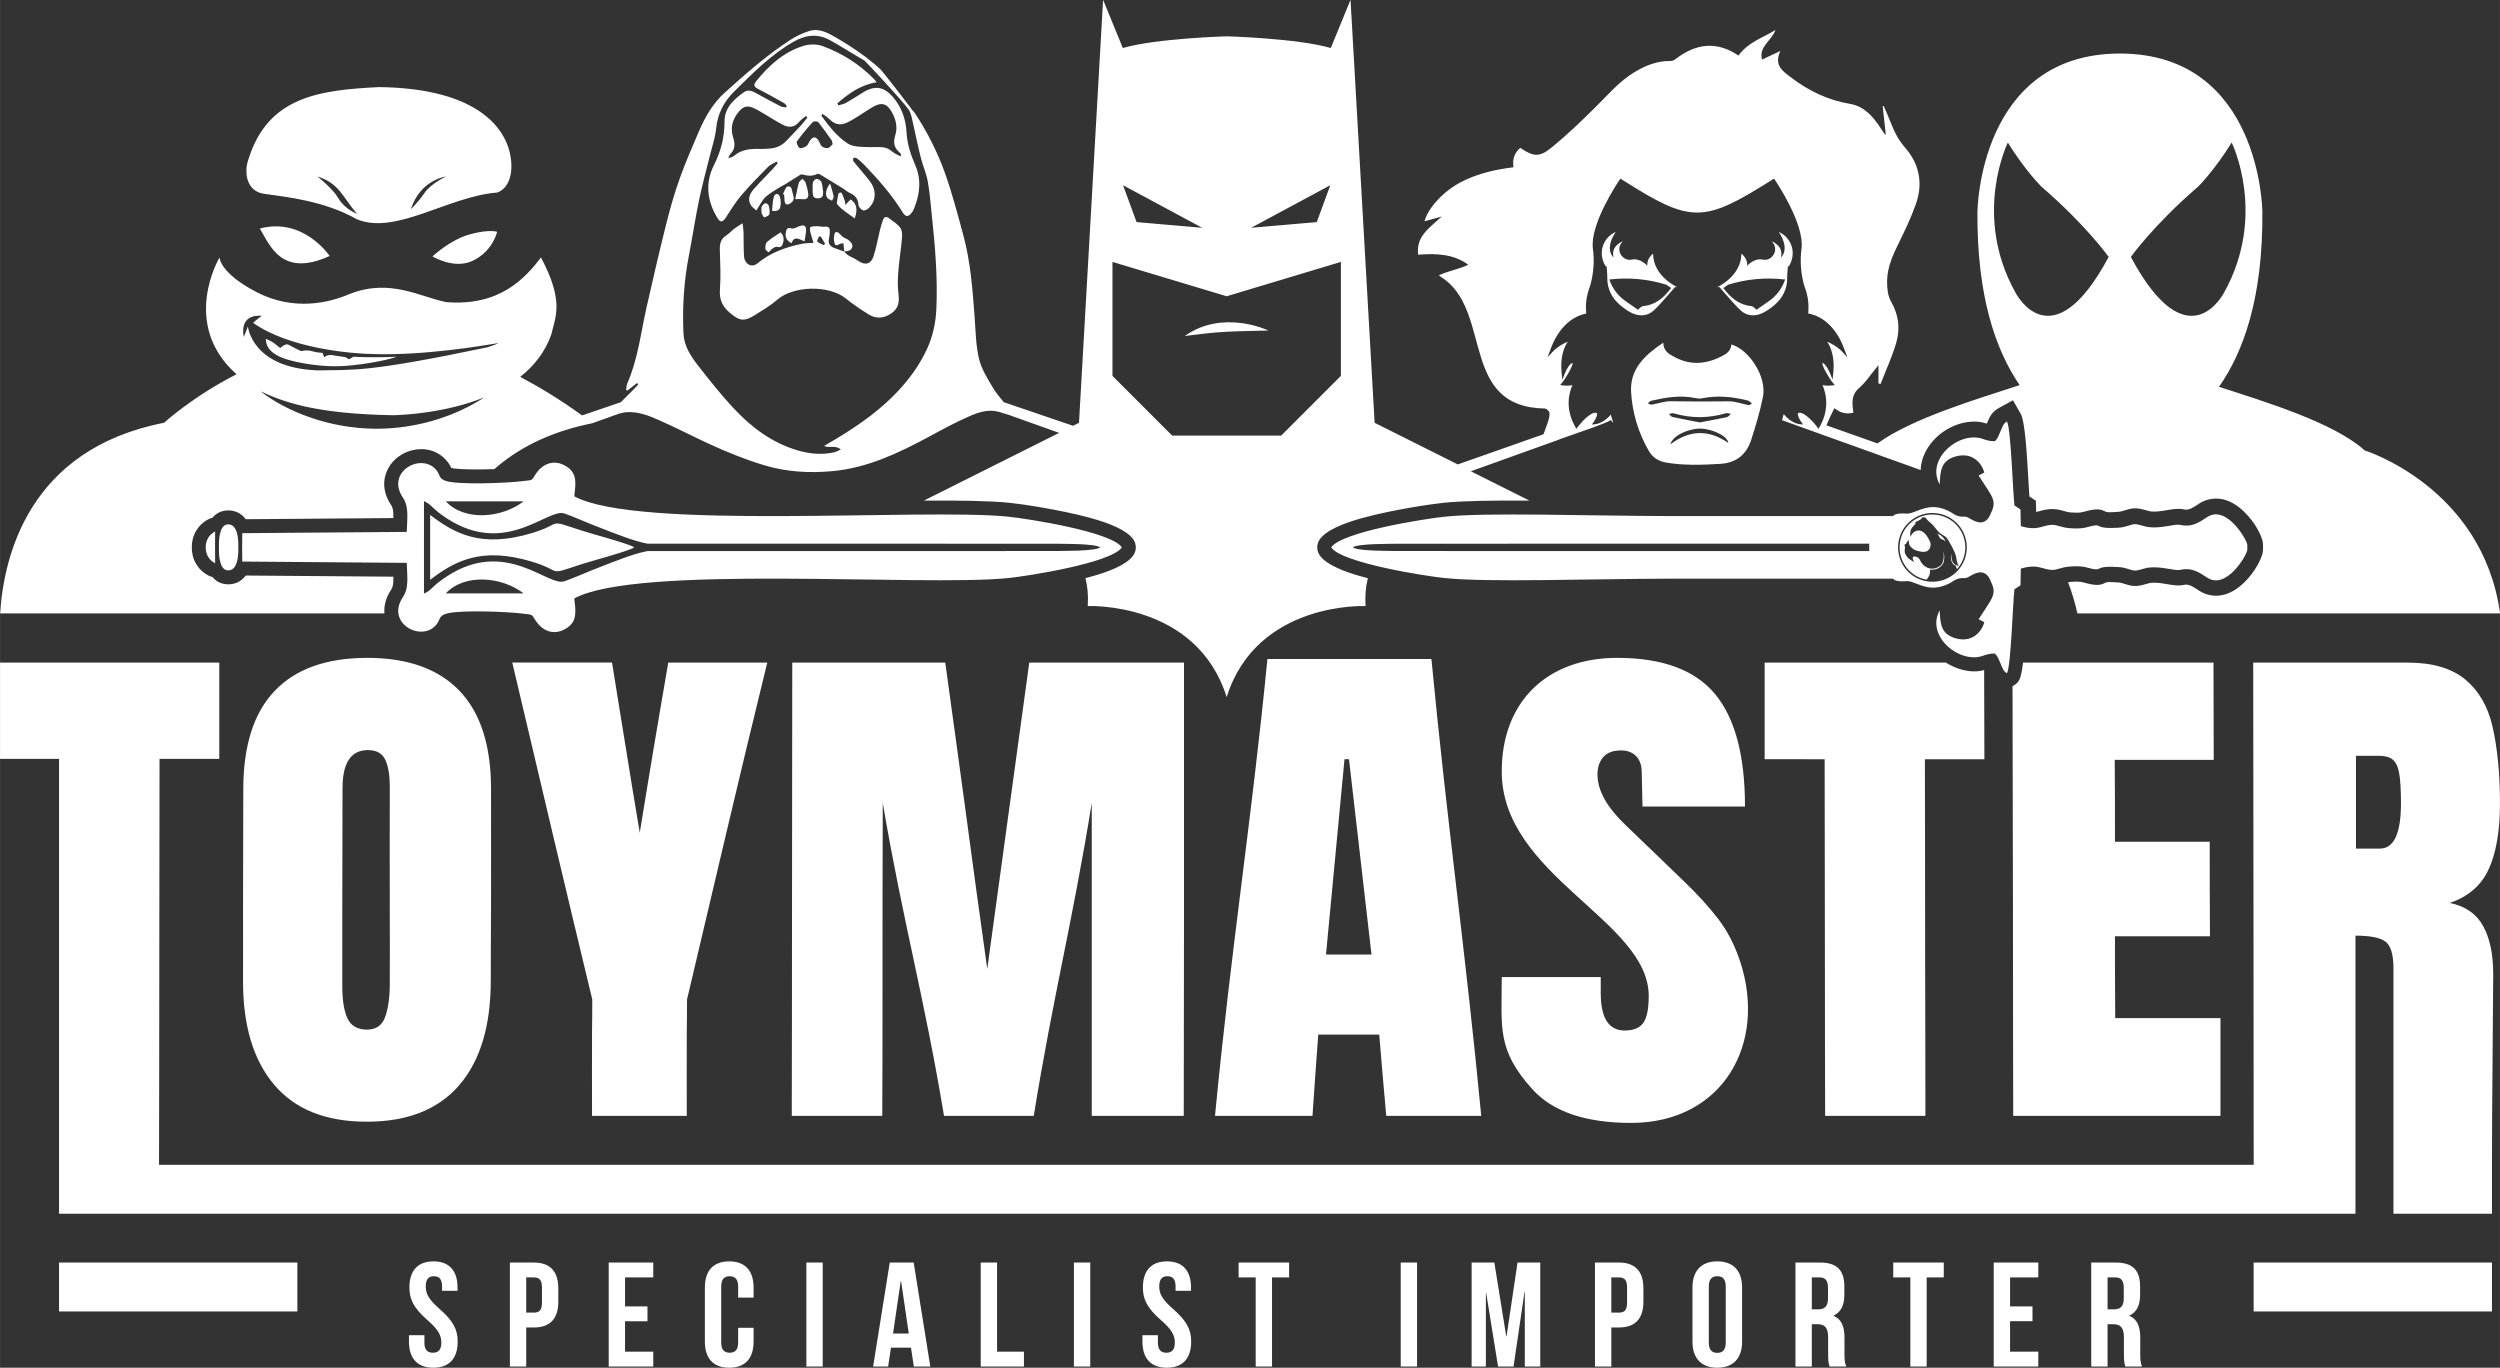 <?xml version="1.0" encoding="UTF-8"?>
<!DOCTYPE svg PUBLIC "-//W3C//DTD SVG 1.1//EN" "http://www.w3.org/Graphics/SVG/1.1/DTD/svg11.dtd">
<!-- Creator: CorelDRAW 2020 (64-Bit) -->
<svg xmlns="http://www.w3.org/2000/svg" xml:space="preserve" width="2835px" height="1551px" version="1.1" style="shape-rendering:geometricPrecision; text-rendering:geometricPrecision; image-rendering:optimizeQuality; fill-rule:evenodd; clip-rule:evenodd"
viewBox="0 0 2838.72 1553.08"
 xmlns:xlink="http://www.w3.org/1999/xlink"
 xmlns:xodm="http://www.corel.com/coreldraw/odm/2003">
 <rect x="0" y="0" width="2838.72" height="1553.08" fill="#333333" stroke="none"/>
 <defs>
  <style type="text/css">
   <![CDATA[
    .fil0 {fill:white;fill-rule:nonzero}
   ]]>
  </style>
 </defs>
 <g id="Layer_x0020_1">
  <path class="fil0" d="M1891.97 323.31c0,0 -0.01,-0.01 -0.01,-0.01 0.01,0.01 0.02,0.02 0.03,0.02l-0.02 -0.01z"/>
  <path class="fil0" d="M1962.42 323.32c0,0 0.02,-0.01 0.03,-0.02 0,0 -0.01,0.01 -0.01,0.01l-0.02 0.01z"/>
  <path class="fil0" d="M1932.3 452.34c17.71,-3.68 35.13,-1.83 52.42,2.46 1.72,0.44 3.11,2.23 4.65,3.4 -1.36,0.79 -2.71,1.58 -3.39,1.97 -8.43,-1.72 -15.79,-4.58 -23.11,-4.46 -21.96,0.33 -43.91,0.23 -65.87,-0.1 -7.12,-0.1 -14.26,2.67 -21.43,3.85 -1.37,0.22 -2.95,-0.87 -4.42,-1.35 1.17,-1.03 2.2,-2.68 3.53,-2.99 16.4,-3.77 32.87,-6.66 49.77,-3.22 2.55,0.53 5.37,0.96 7.85,0.44zm-961.79 -204.32c3.72,-10.44 2.11,-17.18 -4.67,-21.59 -1.74,1.82 -3.52,3.68 -5.93,6.2 -0.3,-2.12 -0.28,-3.42 -0.68,-4.58 -1.08,-3.15 -2.24,-6.28 -3.66,-9.29 -0.12,-0.27 -3.27,0.19 -3.41,0.72 -0.91,3.57 -1.42,7.25 -1.96,10.91 -0.08,0.5 0.22,1.19 0.56,1.61 5.39,6.75 12.84,10.71 19.75,16.02zm-71.64 11.39c-5.17,-1.63 -5.9,0.94 -6.62,4.79 -1.04,5.53 1.16,9.12 6.53,11.95 3.04,-8.94 8.77,-4.5 14.72,-2.06 0.65,-4.16 1.32,-7.48 1.67,-10.83 0.73,-7.03 -1.68,-8.69 -8.32,-6.1 -2.62,1.03 -5.77,2.95 -7.98,2.25zm-29.79 23.32c0.06,1.36 2.38,2.6 3.68,3.89 1.45,-1.48 2.73,-3.21 4.4,-4.35 1.56,-1.07 3.9,-2.51 5.29,-2.03 3.6,1.23 5.25,-0.38 6.28,-3.16 1.76,-4.85 1.41,-9.42 -2.37,-13.26 -5.38,3.7 -10.87,6.87 -15.53,10.99 -1.68,1.49 -1.89,5.25 -1.75,7.92zm0.18 -52c-1.65,0.39 -3.3,2.1 -4.27,3.67 -0.71,1.16 -0.34,2.99 -0.41,4.06 0.1,1.62 -0.13,2.9 0.3,3.89 0.74,1.67 2.34,4.62 2.8,4.48 2.19,-0.66 5.44,-1.84 5.86,-3.48 0.78,-2.96 0.16,-6.45 -0.59,-9.55 -0.32,-1.33 -2.69,-3.3 -3.69,-3.07zm13.6 8.25c0.61,-0.25 1.15,-0.58 1.61,-1.03 0.31,-0.29 0.58,-0.64 0.81,-1.04 0.23,-0.4 0.41,-0.86 0.54,-1.38 1,-3.81 0.9,-8.44 -0.35,-12.16 -1.42,-4.28 -5.53,-4.19 -6.8,0.14 -1.48,5.06 -1.44,10.55 -2.05,15.85l-0.05 0.03c0.97,0.13 1.96,0.21 2.93,0.2 0.6,-0.01 1.19,-0.06 1.76,-0.15 0.56,-0.1 1.1,-0.25 1.6,-0.46zm11.42 -27.23c-2.22,0.43 -3.55,5.53 -5.28,8.52 0.45,0.28 0.9,0.57 1.35,0.85 0.17,2.31 0.29,4.63 0.54,6.94 0.48,4.51 2.74,4.99 6.38,2.91 4.84,-2.75 4.48,-6.96 2.93,-11.13 -1.22,-3.26 -0.6,-9.13 -5.92,-8.09zm17.13 14.42c5,0.59 6.9,-2 6.32,-6.4 -0.56,-4.15 -1.64,-8.28 -2.96,-12.26 -0.58,-1.71 -2.38,-3.02 -3.62,-4.51 -1.41,1.46 -3.59,2.72 -4.07,4.44 -1.63,5.85 -2.66,11.86 -4.1,18.68 3.86,0 6.18,-0.22 8.43,0.05zm18.01 -1c4.97,-0.4 5.29,-3.5 5.22,-7.32 -0.59,-3.78 -0.68,-7.77 -2,-11.28 -0.65,-1.7 -3.61,-3.42 -5.54,-3.44 -1.42,-0.02 -3.81,2.57 -4.1,4.27 -0.62,3.74 -0.16,7.65 -0.19,11.49 -0.03,4.48 1.79,6.67 6.61,6.28zm15.31 2.65c0.68,-1.58 2.14,-3.31 1.86,-4.71 -0.88,-4.59 -2.4,-9.03 -4.02,-14.7 -4.94,6.12 -6.01,12.73 -3.01,16.5 1.13,1.44 3.41,1.97 5.17,2.91zm400.57 153.71c34.23,-4.21 39.49,-5.18 94.99,-6.22 0,0 -51.43,-24.75 -94.99,6.22zm-1018.92 26.77c10.91,3.27 32.72,7.63 54.8,7.63 22.09,0 58.34,-6.54 69.25,-10.87 -28.63,1.39 -49.11,0 -49.11,0l-5.15 2.97 -3.81 -2.45c0,0 -10.09,-1.64 -15.52,-2.35 -5.42,-0.71 -8.75,2.35 -8.75,2.35l-1.91 -4.92c0,0 -5.45,0 -11.99,-1.9 -6.55,-1.91 -12.27,0 -12.27,0 0,0 -11.18,-5.45 -14.45,-7.36 -3.27,-1.91 -9.26,3.81 -9.26,3.81l-5.46 -4.36c-5.45,-4.35 -10.91,-6 -10.91,-6 0,13.9 13.64,20.18 24.54,23.45zm1823.42 1042.22l19.39 0 0 101.21 18.56 0 0 -101.21 19.4 0 0 -16.87 -57.35 0 0 16.87zm-302.28 28.85c0,8.43 -3.2,11.13 -9.11,11.13l-8.77 0 0 -39.98 8.77 0c5.91,0 9.11,2.7 9.11,11.13l0 17.72zm-9.11 -45.72l-27.33 0 0 118.08 18.56 0 0 -44.36 8.77 0c18.56,0 27.67,-10.29 27.67,-29.18l0 -15.36c0,-18.89 -9.11,-29.18 -27.67,-29.18zm-127.75 83.84l-0.33 0 -13.5 -83.84 -25.81 0 0 118.08 16.19 0 0 -83.5 0.34 0 13.5 83.5 17.54 0 12.49 -84.68 0.33 0 0 84.68 17.55 0 0 -118.08 -25.82 0 -12.48 83.84zm-120.15 34.24l18.55 0 0 -118.08 -18.55 0 0 118.08zm369.07 -27.16c0,8.44 -3.71,11.64 -9.62,11.64 -5.9,0 -9.61,-3.2 -9.61,-11.64l0 -63.76c0,-8.44 3.71,-11.64 9.61,-11.64 5.91,0 9.62,3.2 9.62,11.64l0 63.76zm-9.62 -92.27c-18.21,0 -28.17,10.8 -28.17,29.69l0 61.4c0,18.9 9.96,29.69 28.17,29.69 18.23,0 28.18,-10.79 28.18,-29.69l0 -61.4c0,-18.89 -9.95,-29.69 -28.18,-29.69zm125.73 42.01c0,9.44 -4.22,12.48 -11.13,12.48l-7.25 0 0 -36.27 8.93 0c6.58,0 9.45,3.71 9.45,12.15l0 11.64zm18.72 44.86c0,-12.31 -3.03,-21.08 -12.31,-24.96l0 -0.34c8.27,-3.88 12.15,-11.64 12.15,-23.78l0 -9.28c0,-18.22 -8.27,-27.16 -27.5,-27.16l-28 0 0 118.08 18.56 0 0 -48.07 6.41 0c8.43,0 12.14,4.05 12.14,15.01l0 18.56c0,9.61 0.67,11.47 1.68,14.5l18.9 0c-1.86,-4.38 -2.03,-8.6 -2.03,-14.34l0 -18.22zm317.13 -44.86c0,9.44 -4.22,12.48 -11.14,12.48l-7.25 0 0 -36.27 8.94 0c6.58,0 9.45,3.71 9.45,12.15l0 11.64zm18.72 44.86c0,-12.31 -3.03,-21.08 -12.31,-24.96l0 -0.34c8.27,-3.88 12.14,-11.64 12.14,-23.78l0 -9.28c0,-18.22 -8.27,-27.16 -27.5,-27.16l-28 0 0 118.08 18.56 0 0 -48.07 6.41 0c8.43,0 12.15,4.05 12.15,15.01l0 18.56c0,9.61 0.67,11.47 1.68,14.5l18.9 0c-1.87,-4.38 -2.03,-8.6 -2.03,-14.34l0 -18.22zm-166.38 32.56l50.61 0 0 -16.87 -32.06 0 0 -34.58 25.48 0 0 -16.87 -25.48 0 0 -32.89 32.06 0 0 -16.87 -50.61 0 0 118.08zm-1764.63 -65.28c-12.14,-10.63 -15.85,-17.04 -15.85,-25.64 0,-8.43 3.37,-11.64 9.27,-11.64 5.91,0 9.28,3.21 9.28,11.64l0 4.89 17.55 0 0 -3.71c0,-18.89 -9.28,-29.69 -27.33,-29.69 -18.05,0 -27.33,10.8 -27.33,29.69 0,13.49 4.89,23.28 20.41,36.94 12.15,10.63 15.86,17.04 15.86,25.65 0,8.43 -3.71,11.47 -9.62,11.47 -5.9,0 -9.61,-3.04 -9.61,-11.47l0 -8.44 -17.54 0 0 7.25c0,18.9 9.44,29.69 27.66,29.69 18.22,0 27.67,-10.79 27.67,-29.69 0,-13.49 -4.89,-23.28 -20.42,-36.94zm832.89 0c-12.14,-10.63 -15.85,-17.04 -15.85,-25.64 0,-8.43 3.37,-11.64 9.27,-11.64 5.91,0 9.28,3.21 9.28,11.64l0 4.89 17.55 0 0 -3.71c0,-18.89 -9.28,-29.69 -27.33,-29.69 -18.05,0 -27.33,10.8 -27.33,29.69 0,13.49 4.89,23.28 20.41,36.94 12.15,10.63 15.86,17.04 15.86,25.65 0,8.43 -3.71,11.47 -9.61,11.47 -5.91,0 -9.62,-3.04 -9.62,-11.47l0 -8.44 -17.54 0 0 7.25c0,18.9 9.44,29.69 27.66,29.69 18.22,0 27.67,-10.79 27.67,-29.69 0,-13.49 -4.89,-23.28 -20.42,-36.94zm74.28 -35.93l19.4 0 0 101.21 18.55 0 0 -101.21 19.4 0 0 -16.87 -57.35 0 0 16.87zm-274.27 -16.87l-18.56 0 0 118.08 49.09 0 0 -16.87 -30.53 0 0 -101.21zm87.26 118.08l18.55 0 0 -118.08 -18.55 0 0 118.08zm-604.05 -72.36c0,8.43 -3.2,11.13 -9.1,11.13l-8.78 0 0 -39.98 8.78 0c5.9,0 9.1,2.7 9.1,11.13l0 17.72zm-9.1 -45.72l-27.33 0 0 118.08 18.55 0 0 -44.36 8.78 0c18.55,0 27.66,-10.29 27.66,-29.18l0 -15.36c0,-18.89 -9.11,-29.18 -27.66,-29.18zm309.35 118.08l18.56 0 0 -118.08 -18.56 0 0 118.08zm-224.45 0l50.6 0 0 -16.87 -32.05 0 0 -34.58 25.47 0 0 -16.87 -25.47 0 0 -32.89 32.05 0 0 -16.87 -50.6 0 0 118.08zm136.86 -119.43c-18.22,0 -27.67,10.8 -27.67,29.69l0 61.4c0,18.9 9.45,29.69 27.67,29.69 18.21,0 27.66,-10.79 27.66,-29.69l0 -15.68 -17.54 0 0 16.86c0,8.44 -3.71,11.47 -9.62,11.47 -5.9,0 -9.61,-3.03 -9.61,-11.47l0 -63.76c0,-8.43 3.71,-11.64 9.61,-11.64 5.91,0 9.62,3.21 9.62,11.64l0 12.65 17.54 0 0 -11.47c0,-18.89 -9.45,-29.69 -27.66,-29.69zm185.99 81.98l8.77 -59.71 0.34 0 8.78 59.71 -17.89 0zm-3.71 -80.63l-18.89 118.08 17.04 0 3.2 -21.42 22.77 0 3.21 21.42 18.72 0 -18.89 -118.08 -27.16 0zm1548.72 55.57l270.61 0 0 -55.57 -270.61 0 0 55.57zm-2492.03 0l270.62 0 0 -55.57 -270.62 0 0 55.57zm2219.02 -222.12l235.33 0 0 -111.01 -119.5 0c-0.29,-43.5 -0.29,-49.38 -0.29,-92.95l107.87 0c-0.28,-35.78 -0.28,-71.56 -0.28,-107.35l-107.59 0c0,-36.89 0,-55.95 -0.28,-92.96l112.41 0c0,-36.71 -0.28,-73.42 -0.28,-110.43l-216.25 0 -0.03 0.3 -0.04 0.29 -0.02 0.17 -0.01 0.12 -0.04 0.29 -0.04 0.29 -0.07 0.53 -0.01 0.04 -0.04 0.29 -0.03 0.28 -0.02 0.12 -0.02 0.16 -0.04 0.28 -0.04 0.28 -0.03 0.23 -0.01 0.05 -0.04 0.27 -0.04 0.27 -0.04 0.28 -0.01 0.06 -0.03 0.21 -0.04 0.26 -0.04 0.27 -0.03 0.17 -0.01 0.1 -0.04 0.26 -0.04 0.26 -0.04 0.26 0 0.02 -0.04 0.24 -0.04 0.26 -0.04 0.25 -0.02 0.13 -0.03 0.13 -0.04 0.25 -0.04 0.25 -0.04 0.22 0 0.03 -0.05 0.25 -0.04 0.24 -0.04 0.24 -0.05 0.25 -0.04 0.23 -0.04 0.24 -0.04 0.17 0 0.07 -0.05 0.23 -0.05 0.24 -0.04 0.23 -0.01 0.02 -0.03 0.2 -0.1 0.45 -0.02 0.12 -0.02 0.11 -0.09 0.44 -0.05 0.2 0 0.01 -0.13 0.62 -0.01 0.02 -0.01 0.08 -0.04 0.13 -0.04 0.21 -0.05 0.2 -0.04 0.16 -0.01 0.04 -0.05 0.2 -0.04 0.2 -0.05 0.2 -0.01 0.03 -0.04 0.16 -0.05 0.19 -0.05 0.2 -0.03 0.1 -0.02 0.08 -0.05 0.19 -0.05 0.18 -0.05 0.18c-0.28,1.28 -0.72,2.54 -1.34,3.76 -0.13,0.27 -0.25,0.52 -0.38,0.74l-0.01 0 -0.17 0.28 -0.04 0.06 -0.05 0.08 -0.08 0.14 -0.08 0.13 -0.01 0.01 -0.02 0.03 -0.16 0.25 -0.03 0.04 0 0 -0.23 0.33 -0.02 0.03 -0.19 0.26 -0.02 0.02 -0.07 0.11 -0.16 0.19 -0.01 0.02 -0.04 0.04 -0.2 0.25 -0.01 0.01 -0.1 0.11 -0.15 0.19 -0.05 0.06 -0.19 0.2 -0.02 0.03 -0.01 0 -0.01 0.02 -0.24 0.25 -0.01 0.01 -0.06 0.07 -0.21 0.2 -0.02 0.02 -0.23 0.22 -0.03 0.03 -0.08 0.08 -0.18 0.17 -0.02 0.01 -0.04 0.03 -0.24 0.21 -0.01 0.01 -0.01 0.01 -0.22 0.18 -0.06 0.06 -0.06 0.04 -0.12 0.1 -0.12 0.09 0 0 -0.13 0.1 -0.12 0.09 -0.06 0.04 -0.07 0.05 -0.2 0.15 -0.04 0.02 -0.01 0.01 -0.13 0.09 -0.13 0.09 -0.04 0.03 -0.09 0.05 -0.13 0.09 -0.1 0.06 -0.03 0.02 -0.14 0.08 -0.13 0.09 -0.03 0.01 -0.1 0.07 -0.13 0.07 -0.09 0.05 -0.05 0.03 -0.14 0.07 -0.13 0.08 -0.02 0 -0.12 0.07 -0.14 0.07 -0.07 0.03 -0.07 0.04 -0.14 0.06 -0.23 0.12 -0.04 0.01 -0.15 0.07 -0.14 0.06c0.24,86.39 0.37,172.51 0.49,258.53 0.14,94.92 0,134.39 0.28,229.54zm-32.92 -506.34l-0.22 0.06 -0.04 0.02 -0.18 0.04 -0.12 0.04 -0.11 0.03 -0.17 0.04 -0.06 0.01 -0.23 0.06 0 0.01 -0.22 0.05 -0.08 0.02 -0.16 0.03 -0.14 0.04 -0.09 0.02 -0.2 0.05 -0.03 0 -0.24 0.06 -0.04 0.01 -0.19 0.04 -0.11 0.03 -0.13 0.02 -0.18 0.04 -0.06 0.01 -0.24 0.05 -0.01 0 -0.24 0.05 -0.07 0.01 -0.17 0.03 -0.15 0.03 -0.1 0.02 -0.22 0.04 -0.03 0 -0.25 0.05 -0.04 0.01 -0.22 0.03 -0.11 0.02 -0.32 0.04 -0.08 0.02 -0.26 0.03 0 0 -0.27 0.04 -0.07 0.01 -0.19 0.02 -0.15 0.02 -0.12 0.02 -0.23 0.02 -0.04 0 -0.28 0.03 -0.02 0.01 -0.25 0.02 -0.11 0.01 -0.17 0.02 -0.19 0.01 -0.09 0.01 -0.27 0.02 -0.01 0 -0.28 0.02 -0.08 0 -0.22 0.02 -0.15 0.01 -0.14 0.01 -0.24 0.01 -0.05 0 -0.33 0.01 -0.27 0.01 -0.11 0.01 -0.2 0 -0.2 0 -0.1 0.01 -0.29 0 -0.02 0 -0.32 0 -0.07 0 -0.24 0 -0.16 0 -0.16 0 -0.25 0 -0.08 0 -0.33 -0.01 -0.01 0 -0.31 -0.01 -0.12 0 -0.22 -0.01 -0.21 -0.01 -0.13 0 -0.31 -0.02 -0.03 0 -0.35 -0.02 -0.06 0 -0.29 -0.02 -0.16 -0.01 -0.19 -0.01 -0.26 -0.02 -0.1 -0.01 -0.36 -0.03 -0.01 0 -0.35 -0.03 -0.11 -0.01 -0.25 -0.02 -0.23 -0.02 -0.15 -0.02 -0.33 -0.03 -0.05 0 -0.38 -0.05 -0.06 0 -0.33 -0.04 -0.16 -0.02 -0.22 -0.03 -0.29 -0.04 -0.11 -0.01 -0.4 -0.06c-6.99,-0.94 -14,-3.36 -20.46,-6.89l-0.06 -0.03 -0.07 -0.04 -0.06 -0.03 -0.07 -0.04 -0.06 -0.04 -0.07 -0.03 -0.04 -0.02 -0.03 -0.02 -0.06 -0.03 -0.06 -0.04 -0.07 -0.04 -0.07 -0.04 -0.06 -0.03 -0.06 -0.04 -0.01 0 -0.06 -0.03 -0.06 -0.04 -0.07 -0.04 -0.06 -0.03 -0.07 -0.04 -0.06 -0.04 -0.05 -0.02 -0.02 -0.02 -0.06 -0.03 -0.07 -0.04 -0.06 -0.04 -0.06 -0.03 -0.07 -0.04 -0.06 -0.04 -0.02 -0.01 -0.05 -0.02 -0.06 -0.05 -0.06 -0.03 -0.07 -0.04 -0.07 -0.04 -0.11 -0.07 -0.01 0 -0.13 -0.08 -0.06 -0.04 -0.19 -0.12 -0.03 -0.01 -0.04 -0.02 -0.06 -0.04 -0.07 -0.04 -0.12 -0.08 -0.07 -0.04 -0.06 -0.04 -0.06 -0.04 -0.07 -0.03 -0.06 -0.05 -0.07 -0.03 -0.05 -0.05 -0.07 -0.03 -0.03 -0.02 -0.03 -0.02 -0.07 -0.04 -0.06 -0.04 -0.06 -0.04 -0.06 -0.04 -0.07 -0.04 -0.06 -0.04 -0.01 -0.01 -0.05 -0.03 -0.07 -0.05 -0.06 -0.03 -0.06 -0.05 -0.07 -0.03 -205.88 0 0 109.67c22.43,0.06 45.13,0.06 68.13,0.06 0,76.73 0.14,153.52 0.28,230.15 0.14,76.67 0,98.02 0.28,174.81l113.84 0c0,-76.85 -0.14,-98.14 -0.29,-174.81 -0.14,-76.63 0,-153.36 -0.28,-230.15l67.56 0c0,-33.72 -0.24,-67.48 -0.28,-101.38zm-435.46 356.97l0 -8.25 -112.41 0c0,57.54 -5.73,82.35 34.62,127.19 23.06,25.62 60.47,38.4 112.42,38.4 103.25,0 154.87,-89.44 123.49,-183.83 -6.12,-18.4 -14.37,-34.3 -24.7,-47.75 -10.39,-13.51 -23.25,-27.74 -38.9,-42.75 -22.11,-21.24 -44.09,-42.66 -66.13,-63.67 -21.11,-20.12 -32.08,-39.15 -32.08,-57.74 0,-8.42 2.35,-14.98 6.81,-19.93 4.34,-4.81 11.07,-7.31 19.87,-7.31 7.38,0 13.05,2.22 17.32,6.67 4.25,4.43 6.14,10.41 6.24,17.9 0.18,13.07 0.57,26.14 0.85,39.15l116.39 0c0,-57.97 -11.36,-100.55 -34.06,-127.8 -22.71,-27.24 -59.61,-41.01 -111,-41.01 -79.5,0 -131.14,49.5 -131.14,128.99 0,118.86 166.91,168.91 166.91,255.02 0,14.17 -2.02,24.26 -5.96,30.15 -4,5.96 -11.07,8.98 -21.29,9 -18.17,0.04 -27.25,-14.11 -27.25,-42.46l0 -8.22 0 -1.75zm-311.98 -33.84l21.01 -221.79 5.11 0 25.55 221.79 -51.67 0zm-66.5 -335.6c-18.73,190.05 -41.37,328.7 -59.53,518.81l110.7 0c1.99,-30.73 4.27,-61.51 6.54,-92.3l69.26 0c2.55,30.79 5.11,61.57 7.95,92.3l107.87 0c-18.17,-190.18 -38.42,-328.74 -56.57,-518.81l-186.22 0zm-199.48 518.81l104.46 0c0,-94.97 0.28,-134.45 0.28,-229.48l0 -285.22 -175.71 0c-7.95,57.92 -15.89,115.89 -23.85,173.92 -7.94,57.98 -15.89,116.01 -23.84,173.92 -8.23,-57.91 -16.05,-115.96 -23.85,-173.92 -7.81,-58.05 -15.89,-116 -23.84,-173.92l-173.73 0c0,94.98 -0.14,190.07 -0.29,285.22 -0.14,95.09 0,134.57 -0.28,229.48l102.76 0c0.29,-68.37 0.29,-81.29 0.29,-149.84 0,-68.49 0,-137.09 0.28,-205.57 23.28,136.96 46.81,218.36 69.55,355.41l101.91 0c22.15,-136.94 43.72,-218.41 65.86,-355.36l0 205.52 0 149.84zm-459.59 -132.18c15.04,-63.78 30.09,-127.56 45.13,-191.34 15.05,-63.79 30.38,-127.51 45.99,-191.17 -37.75,-0.06 -75.22,-0.06 -112.42,-0.06 -5.38,32.24 -11.2,64.4 -16.46,96.6 -5.25,32.16 -10.78,64.36 -15.89,96.6 -5.39,-32.24 -10.79,-64.42 -15.9,-96.66 -5.1,-32.18 -10.5,-64.36 -15.62,-96.54l-113.26 0c15.05,63.66 30.1,127.39 45.14,191.17 15.05,63.84 30.37,127.62 45.7,191.4 0,31.37 -0.14,7.11 -0.28,38.43 -0.14,31.31 0,62.62 0,93.76l107.58 0c0,-31.2 -0.14,-62.51 0,-93.76 0.15,-31.32 0.29,-7.06 0.29,-38.43zm-391.46 -100.67c0,-46.41 0.28,-92.82 0.28,-139.35 0,-28.76 9.65,-43.16 28.67,-43.16 10.22,0 16.77,3.88 20.16,11.62 3.42,7.83 4.88,17.88 4.82,30.2 -0.22,46.59 0,93.12 0,139.65 0,46.53 0.22,38.92 0,85.45 -0.07,15.98 -2.28,28.34 -5.68,37.18 -3.41,8.88 -10.5,13.3 -20.15,13.3 -10.79,0 -18.18,-4.23 -22.14,-12.61 -3.98,-8.42 -5.96,-20.79 -5.96,-37.17l0 -85.11zm-77.21 197.63c23.81,28.02 58.76,41.82 105.03,41.82 45.98,0 81,-13.63 105.03,-41.53 23.94,-27.8 35.77,-67.5 35.77,-118.86 0,-45.3 0.14,-36.42 0.28,-81.73 0.14,-45.31 0,-90.62 0,-135.93 0,-49.14 -11.91,-86.21 -35.77,-111.18 -23.83,-24.93 -58.76,-37.46 -104.74,-37.46 -46.28,0 -81.22,12.51 -105.04,37.4 -23.87,24.95 -35.62,62.04 -35.76,111.19 -0.14,45.36 -0.29,90.67 -0.29,135.98 0,45.31 0.13,36.49 0,81.79 -0.15,50.89 11.62,90.42 35.49,118.51zm2390.76 -268.27l-26.97 0 0 -105.36 26.4 0c6.53,0 11.71,1.36 15.33,4.29 3.48,2.82 6.1,8.05 7.38,15.63 1.27,7.47 1.99,18.82 1.99,33.86 0,34.45 -7.95,51.58 -24.13,51.58zm79.48 61.7c21.01,-7.09 35.51,-19.69 44,-37.76 8.55,-18.17 13.07,-43.28 13.07,-75.52 0,-35.37 -3.27,-64.44 -8.52,-87.24 -5.25,-22.8 -15.63,-40.59 -30.94,-53.27 -15.34,-12.71 -37.19,-19.11 -65.02,-19.11l-175.71 0c0,95.38 0.29,190.29 0.29,285.16 0,95.03 0.25,190.06 0.25,285.1l-2378.53 0c0.29,-76.45 0.14,-153.3 0.29,-230.21 0.14,-76.86 0.28,-153.88 0.28,-230.79 22.43,0 45.13,0.06 67.84,0.06l0 -109.38 -248.95 0 0 109.32 66.99 0 0 230.79 0 230.21 0 55.56 2607.65 0 0 -55.56 0 -0.06 0 -130.29 0 -129.89c16.46,0 27.78,2.2 33.78,6.56 6.2,4.52 9.36,14.58 9.36,30.5l0 92.83 0 130.29 0 0.06 0 55.56 111.85 0 0 -21.99 0 -33.57 0 -0.06 0 -1.7c0.04,-71.36 1.08,-142.75 1.42,-214.1 0.11,-23.47 -3.97,-42 -11.64,-55.65 -7.66,-13.65 -20.15,-22.31 -37.76,-25.85zm-581.91 -419.45c-0.5,0.31 0.68,0.46 0.95,1.09 0.58,1.42 1.41,3.02 2.42,4.17 1.87,2.13 2.59,0.43 6.17,3.77 -0.77,-2.03 -2.24,-3.84 -3.84,-5.48 -1.59,-1.65 -2.19,-1.91 -4.48,-2.94 -0.72,-0.32 -1.1,-0.69 -1.22,-0.61zm-1966.18 15.68c-0.06,6.79 2.71,13.89 10.67,18.07l-0.07 -18.07 0.07 -18.06c-7.96,4.19 -10.73,11.28 -10.67,18.06zm27 -26.02c-9.91,-1.52 -12.33,12.24 -11.99,26.02 -0.34,13.79 2.08,27.54 11.99,26.02 8.18,-1.25 10.37,-13.62 9.97,-26.02 0.4,-12.39 -1.79,-24.76 -9.97,-26.02zm344.09 9.59c-58.87,17.98 -89.05,0.2 -116.25,-20.38l0 36.82 0 36.81c27.2,-20.58 57.38,-38.36 116.25,-20.39 35.57,10.87 14.94,16.08 55.11,2.85 9.77,-3.21 56.04,-15.59 60.39,-19.27 -4.35,-3.69 -50.62,-16.07 -60.39,-19.29 -40.17,-13.22 -19.54,-8.01 -55.11,2.85zm1570.95 -15.88c-17.82,10.28 -23.94,33.15 -13.65,50.97 5.68,9.85 15.21,16.13 25.61,18.04 1.23,-1.37 2.29,-2.9 3.06,-4.63 0.72,-1.61 0.94,-3.1 0.95,-4.89 0,-0.03 -0.16,-1.88 -0.16,-1.91 2.19,0.1 3.58,0.19 4.96,-0.07 3.6,-0.69 6.17,-2.09 8.71,-4.99 2.2,-2.51 2.4,-5.06 2.56,-7.62 0.15,-2.28 0.18,-4.31 -1.1,-8.22 1.16,5.42 0.5,12.5 -2.52,15.72 -4.96,4.37 -9.46,4.46 -12.84,3.81 -2.29,-0.45 -4.17,-1.48 -5.56,-2.51 -1.94,-1.43 -3.01,-2.56 -4.28,-4.6 -1,-1.61 -1.61,-3.93 -3.23,-5.02 -1.23,-0.83 -4.27,-2.28 -5.78,-0.92 -1.1,0.99 0.04,3.75 1.2,6.01 -2.46,-1.85 -5.5,-3.43 -6.26,-4.03 -0.86,-0.68 -1.67,-1.93 -2.3,-2.8 -1.58,-2.18 -2.57,-4.59 -2.14,-7.16 0.81,-4.75 -0.58,-4.64 -0.17,-5.8 0.51,-0.97 1.16,-0.89 1.55,-0.84 0.52,-1.73 1.75,-3.26 3.33,-4.26 0.02,1.8 0.16,3.99 0.33,4.59 0.62,2.14 3.62,4.86 5.47,5.85 2.65,1.43 5.42,2.03 8.37,2.54 3.27,0.56 7.2,0.05 9.13,-3.14 1.56,-2.58 1.87,-6.16 0.45,-8.93 -2.41,-4.71 -5.7,-10.7 -11.19,-11.9 -2.8,-0.62 -6.14,0.63 -8.06,2.81 -0.78,0.89 -1.96,2.5 -2.71,4.13 -0.43,-2.89 -0.38,-5.98 0.76,-8.53 0.78,-1.76 2.2,-3.25 3.48,-4.63 0.44,-0.49 1.22,-0.93 1.41,-1.61 0.14,-0.51 -0.45,-0.87 -0.17,-1.4 0.41,-0.78 2.89,-1.66 3.69,-2.12 1.01,-0.58 2.24,-1.12 2.96,-1.99 0.9,-1.08 0.97,-2.07 2.72,-1.82 1.12,0.17 2.19,0.14 2.88,1.17 2.34,3.48 5.33,5.11 7.51,7.44 1.2,1.28 5.91,7.38 7.51,8.82 2.73,2.46 6.17,3.29 8.53,6.19 1.24,1.53 5.15,8.44 6.07,10.21 1.49,2.88 3,6.15 3.99,9.24 0.8,2.48 0.85,5.18 1.59,7.72 0.42,1.45 0.91,3.58 2.28,4.39 -1.69,0.06 -3.51,-0.65 -5,-1.79 -1.2,-0.92 -2.17,-2.11 -2.65,-3.4 -0.75,-1.99 -1.38,-5.87 -1.11,-8.68 -1.21,4.33 -0.19,8 0.67,9.64 1.07,2.03 1.8,3.15 4.11,3.92 0.47,0.98 0.61,2.25 1.61,4.09 10.37,-11.7 12.64,-29.18 4.41,-43.44 -10.29,-17.82 -33.16,-23.94 -50.98,-13.65zm-1353.93 36.51l-86.36 0c-14.02,2.61 -30.4,8.75 -63.68,21.95 -9.48,3.76 -21.87,9.31 -30.86,12.37 -18.72,6.37 -65.95,-48.97 -132.61,-6.11 -18.63,11.98 -16.86,15.65 -26.78,20.09l-0.01 -52.49 0.01 -52.51c9.92,4.45 8.15,8.12 26.78,20.1 66.66,42.85 113.89,-12.48 132.61,-6.11 8.99,3.06 21.38,8.61 30.86,12.37 33.23,13.19 49.62,19.32 63.62,21.94l88.38 0c2.1,-0.01 4.23,-0.02 6.44,-0.02l83.87 0.02 50.56 0 0 0.01 230.67 0.05c9.98,0.18 48.09,-0.38 54.16,4.15 -6.07,4.52 -44.18,3.96 -54.16,4.14l-230.67 0.05 -1.22 0 -133.21 0.03c-2.9,0 -5.7,-0.02 -8.4,-0.03zm-315.52 48.1c21.33,-23.04 63.85,-19.03 88.41,-0.02l-88.41 0.02zm88.41 -104.57c-24.56,19 -67.08,23.02 -88.41,-0.02l88.41 0.02zm549.79 87.17c23.05,-2.29 117.83,-17.3 129.51,-34.89 -11.68,-17.6 -106.46,-32.61 -129.51,-34.9 -98.73,-9.84 -420.98,15.86 -492.28,-23.09 1.6,-14.46 3.74,-26.05 -9.09,-34 -15.29,-9.47 -28.03,-1.26 -34.29,8.04 -5.82,8.67 -2.67,7.11 -14.93,8.7 -18.29,2.38 -74.22,4.38 -87.6,-0.21 -8.48,-2.9 -5.95,-6.71 -11,-12.64 -16.94,-19.9 -57.34,2.25 -37.82,31.39 7.02,10.47 5.07,21.92 4.49,39.13l-186.78 1.45 -0.14 16.13 0.14 16.12 186.78 1.45c0.58,17.21 2.53,28.66 -4.49,39.13 -19.52,29.14 20.88,51.29 37.82,31.39 5.05,-5.93 2.52,-9.75 11,-12.65 13.38,-4.58 69.31,-2.58 87.6,-0.21 12.26,1.6 9.11,0.04 14.93,8.7 6.26,9.31 19,17.52 34.29,8.05 12.83,-7.95 10.69,-19.54 9.09,-34 71.3,-38.95 393.55,-13.25 492.28,-23.09zm1069.43 -1.09c-18.64,10.77 -42.56,4.36 -53.33,-14.29 -10.76,-18.64 -4.35,-42.56 14.29,-53.33 18.64,-10.76 42.57,-4.35 53.34,14.29 10.76,18.65 4.35,42.57 -14.3,53.33zm-91.26 -33.81l0 4.21 -160.74 0c-2.1,0.01 -4.22,0.02 -6.44,0.02l-83.87 -0.02 -50.55 0 0 -0.01 -230.68 -0.05c-9.97,-0.18 -48.09,0.38 -54.16,-4.15 6.07,-4.52 44.19,-3.96 54.16,-4.14l230.68 -0.05 0 -0.01 50.55 0 83.87 -0.02c2.22,0 4.34,0.01 6.44,0.02l160.74 0 0 4.2zm148.93 131.53c2.39,5.56 3.38,9.2 7.45,11.44 4.5,-7.84 6.61,-79.29 8.47,-95.33l6.86 -4.57 0.4 -18.95c20.69,-6.16 24.49,1.89 36.82,1.44 4.65,-0.18 9.63,-2.89 16.97,-3.6 7.17,-0.68 14.61,-0.96 21.57,0.98 20.86,5.82 3.76,-2.72 36.25,-0.53 8.03,0.54 12.67,3.52 17.45,3.93 4.03,0.36 11.05,-2.84 16.93,-3.45 14.47,-1.49 28.94,4.09 35.17,2.64 12.78,-2.98 21.04,2.57 30.39,8.8 21.63,14.42 44.78,-24.97 45.58,-31.19 0.13,-1 0.12,-2.05 -0.01,-3.14 0.13,-1.08 0.14,-2.13 0.01,-3.13 -0.8,-6.23 -23.95,-45.62 -45.58,-31.2 -9.35,6.24 -17.61,11.79 -30.39,8.81 -6.23,-1.45 -20.7,4.13 -35.17,2.63 -5.88,-0.6 -12.9,-3.8 -16.93,-3.45 -4.78,0.42 -9.42,3.4 -17.45,3.94 -32.49,2.19 -15.39,-6.35 -36.25,-0.53 -6.96,1.94 -14.4,1.66 -21.57,0.97 -7.34,-0.7 -12.32,-3.41 -16.97,-3.59 -12.33,-0.45 -16.13,7.6 -36.82,1.44l-0.4 -18.96 -6.86 -4.56c-1.86,-16.05 -3.97,-87.49 -8.47,-95.33 -4.07,2.24 -5.06,5.88 -7.45,11.45 -2.1,4.89 -2.71,7.13 -6.14,10.96 -12.3,0.39 -14.62,-5.89 -28.91,-3.94 -22.8,3.1 -47.36,28.41 -33.9,53 0.75,-14.36 0.74,-27.32 19.02,-32 17.55,-4.5 28.27,6.77 31.68,18.51l-6.47 3.4c17.42,27.12 21.01,28.24 12.88,45.17 -5.46,11.37 -14.52,8.82 -22.7,3.76 -6.57,-4.08 -5.73,-0.85 -13.61,-2.98 -4.14,-1.12 -6.29,-3.67 -11.37,-6.02 -17.37,-8.03 -27.91,-2.46 -39.33,1.74 -8.05,2.96 -8.11,0.77 -15.96,1.53 -4.2,0.42 -6.16,1.48 -7.03,2.86l-229.37 0c-6.88,0.02 -13.8,0.02 -20.74,0l-0.93 0c-102.15,-0.3 -207.97,-4.31 -257.51,0.62 -23.04,2.3 -117.83,17.31 -129.51,34.9 11.68,17.6 106.47,32.61 129.51,34.9 49.54,4.94 155.36,0.93 257.51,0.62l0 0 0.93 0c6.94,-0.02 13.86,-0.02 20.74,0l229.37 0c0.87,1.39 2.83,2.45 7.03,2.86 7.85,0.77 7.91,-1.43 15.96,1.54 11.42,4.2 21.96,9.77 39.33,1.74 5.08,-2.35 7.23,-4.9 11.37,-6.02 7.88,-2.13 7.04,1.1 13.61,-2.98 8.18,-5.07 17.24,-7.61 22.7,3.76 8.13,16.93 4.54,18.05 -12.88,45.17l6.47 3.39c-3.41,11.75 -14.13,23.02 -31.68,18.52 -18.28,-4.68 -18.27,-17.64 -19.02,-32.01 -13.46,24.6 11.1,49.91 33.9,53.01 14.29,1.95 16.61,-4.33 28.91,-3.94 3.43,3.83 4.04,6.07 6.14,10.97zm-1866.15 -510.29c-6.47,-2.62 -16.07,-8.66 -21.7,-18.52 -5.63,-9.86 -23.24,-23.95 -23.24,-23.95 25.36,8.46 27.47,21.84 44.94,42.47zm-110.27 16.7c11.62,19.55 24.83,55.99 79.24,31.17 0,0 -29.59,-44.37 -79.24,-31.17zm195.98 31.69c0,0 24.09,14.68 44.91,5.29 23.71,-10.69 28.53,-33.28 28.53,-33.28 0,0 -8.99,-3.17 -31.18,2.96 -22.18,6.13 -42.26,25.03 -42.26,25.03zm15.55 -90.86c0,0 -17.23,8.01 -24.65,18.88 -7.43,10.87 -15.38,18.29 -15.38,18.29 10.61,-33.4 40.03,-37.17 40.03,-37.17zm-206.78 19.73c24.66,3.52 68.29,7.87 105.52,28.96 43.98,18.26 103.98,-26.12 159.15,-30.38 12.84,-4.22 19.9,-21.82 14.26,-45.78 -5.64,-23.95 -32.17,-72.55 -148.51,-73.96 -67.07,3.52 -126.48,10.22 -148.57,83.32 -0.28,0.83 -0.53,1.68 -0.75,2.58l-0.01 0.05 -0.01 0.04 0 0c-3.23,13.11 -0.23,32.43 18.92,35.17zm529.29 -44.88c5.73,-5.42 5.71,-11.82 3.47,-18.68 -3.64,-11.15 -0.99,-20.88 6.4,-29.74 4.41,-5.29 8.75,-7.21 15.29,-4.66 4.98,1.95 9.55,4.96 14.22,7.65 7.19,4.14 14.07,8.88 21.51,12.47 6.21,2.98 12.33,2.17 17.28,-3.65 2.24,-2.63 5.28,-4.6 7.96,-6.86 0.52,0.57 1.05,1.13 1.57,1.7 -2.24,2.82 -4.31,5.78 -6.74,8.42 -5.77,6.25 -11.67,12.37 -17.56,18.51 -5.38,5.61 -12.17,8.06 -19.78,8.5 -3.28,0.19 -6.58,0.4 -9.86,0.3 -10.65,-0.32 -20.91,0.48 -29.5,7.94 -1.31,1.14 -3.34,1.46 -6.36,2.71 1.08,-2.46 1.29,-3.85 2.1,-4.61zm100.05 -36.48c5.43,6.73 10.35,13.88 15.35,20.94 0.51,0.73 0.45,1.86 0.93,4.06 -1.41,1.27 -3.05,3.86 -5.18,4.37 -2.12,0.52 -5.17,-0.49 -7.02,-1.88 -1.67,-1.25 -2.21,-3.98 -3.38,-5.96 -3.3,-5.6 -6.8,-5.63 -10.43,-0.12 -1.27,1.93 -1.99,4.6 -3.74,5.75 -2.23,1.47 -6,3.1 -7.73,2.15 -1.93,-1.07 -3.99,-6.14 -3.09,-7.4 5.53,-7.73 11.73,-15.03 18.14,-22.08 0.94,-1.05 5.27,-0.92 6.15,0.17zm4.89 -9.28c2.33,1.71 4.91,3.17 6.93,5.16 7.08,6.99 13.06,8.6 21.98,4.14 7.05,-3.52 13.53,-8.18 20.26,-12.33 2.96,-1.83 5.82,-3.84 8.88,-5.48 9.04,-4.85 14.72,-3.39 19.96,5.39 5.05,8.44 7.53,17.77 4.54,27.26 -2.55,8.07 -1.48,14.28 4.93,19.68 0.81,0.68 1.21,1.85 1.81,2.79 -0.32,0.48 -0.64,0.97 -0.96,1.45 -3.25,-1.85 -6.93,-3.23 -9.67,-5.65 -4.25,-3.77 -8.96,-4.9 -14.38,-4.84 -7.54,0.07 -15.13,0.24 -22.62,-0.41 -4.51,-0.38 -9.57,-1.24 -13.21,-3.65 -12.35,-8.2 -21.36,-19.77 -29.9,-31.63 0.48,-0.63 0.97,-1.26 1.45,-1.88zm-109.85 117.57c5.54,-8.39 10.73,-17.13 17.2,-24.76 9.63,-11.33 20.12,-21.96 30.57,-32.58 2.64,-2.68 6.52,-4.15 9.82,-6.18 0.45,0.63 0.89,1.27 1.33,1.89 -1.85,2.14 -3.63,4.34 -5.57,6.4 -7.17,7.62 -14.64,14.96 -21.51,22.84 -4.61,5.29 -7.68,11.56 -3.29,18.54 1.47,2.33 4.06,3.94 6.14,5.89 1.41,-2.31 2.74,-4.66 4.23,-6.91 1.81,-2.75 3.37,-5.8 5.72,-8.03 2.98,-2.84 6.56,-5.06 10.01,-7.38 2.83,-1.9 5.83,-3.56 8.77,-5.3 1.13,-0.66 2.37,-1.15 3.48,-1.86 5.94,-3.71 11.84,-7.5 17.8,-11.19 0.59,-0.36 1.57,-0.41 2.27,-0.22 5.71,1.55 11.31,2.33 16.88,-0.71 0.74,-0.41 2.32,0.18 3.25,0.74 8.72,5.24 17.41,10.54 26.06,15.89 2.47,1.54 4.59,3.76 7.21,4.87 6.28,2.67 9.89,6.66 10.23,13.91 0.1,2.18 2.95,5.08 5.22,6.06 1.52,0.64 4.74,-1.01 6.36,-2.53 7.83,-7.36 9.09,-18.74 3.04,-28.11 -2.82,-4.37 -6.38,-8.27 -9.7,-12.31 -3.55,-4.34 -7.28,-8.53 -10.73,-12.95 -0.6,-0.76 -0.11,-2.37 -0.13,-3.59 1.24,-0.02 2.86,-0.54 3.65,0.05 2.94,2.18 5.8,4.54 8.35,7.18 16.28,16.91 31.78,34.46 44.15,54.55 3.29,5.35 6.43,5.4 10.21,0.37 0.92,-1.23 1.79,-2.56 2.38,-3.97 6.82,-16.52 9.02,-33.29 1.64,-50.18 -5.17,-11.82 -9.14,-23.84 -9.84,-36.82 -0.81,-15.14 -5.49,-28.86 -15.53,-40.48 -10.11,-11.69 -20.26,-13.35 -33.44,-5.4 -6.63,4 -13.08,8.32 -19.83,12.12 -2.59,1.47 -5.77,1.91 -8.69,2.82 -0.34,-0.79 -0.68,-1.58 -1.03,-2.36 12.76,-11.08 26.3,-20.87 44.4,-23.83 -1.16,-1.62 -1.61,-2.45 -2.24,-3.1 -16.79,-17.2 -36.66,-29.93 -59.09,-38.07 -6.44,-2.34 -14.95,-2.29 -21.55,-0.25 -22.39,6.94 -39.2,22.17 -53.68,40.04 -3.71,4.58 -2.45,6.6 2.65,9.21 9.81,5 19.39,10.46 29.01,15.85 1.2,0.67 1.98,2.06 2.96,3.12 -0.21,0.57 -0.43,1.15 -0.65,1.73 -2.16,-0.41 -4.57,-0.35 -6.45,-1.31 -8.61,-4.42 -17.06,-9.16 -25.59,-13.73 -4.96,-2.66 -10.23,-6.23 -15.73,-2.39 -11.71,8.18 -22.27,17.92 -22.23,33.46 0.04,17.67 -4.04,33.69 -12.01,49.52 -10.05,19.96 -7.95,40.23 3.56,59.37 3.69,6.12 6.11,5.91 9.96,0.08zm111.21 31.36c-2.52,-1.28 -5.39,-2.18 -7.35,-4.05 -0.62,-0.59 1.16,-3.72 1.85,-5.69 0.7,-0.02 1.4,-0.04 2.1,-0.06 1.62,2.73 3.24,5.46 4.86,8.19 -0.49,0.53 -0.97,1.07 -1.46,1.61zm74.11 -30.53c-2.91,-2.24 -5.55,-1.76 -6.86,1.89 -1.31,3.63 -2.44,7.34 -3.36,11.09 -2.5,10.14 -4.18,20.53 -7.47,30.41 -3.05,9.19 -9.95,10.36 -17.87,4.66 -3.35,-2.42 -7.42,-3.82 -10.95,-6.02 -1.1,-0.68 -2,-1.66 -2.89,-2.66 -0.49,-0.54 -0.97,-1.08 -1.46,-1.6 0,0 0.01,0 0.01,0l-0.02 -0.19c3.12,-0.03 6.22,-0.3 8.01,-2.68 0.12,-0.15 0.22,-0.32 0.33,-0.49 0.19,-0.31 0.37,-0.65 0.52,-1.03 0.1,-0.25 0.19,-0.53 0.27,-0.82 0.98,-3.52 -3.42,-8.1 -7.91,-9.8 -2.3,-0.87 -4.39,-2.84 -6.06,-4.76 -2.06,-2.35 -5.02,-3.44 -6.02,-0.7 -1.23,3.38 -1.16,7.8 -0.1,11.31 1.25,4.16 4.34,0.97 6.68,0.29 0.85,-0.25 1.75,-0.3 3.36,-0.56 0.26,2.58 0.49,4.91 0.72,7.18 0.06,0.69 0.13,1.37 0.2,2.06 -0.06,0 -0.12,0 -0.18,0 0,0 0.02,0.01 0.02,0.02 0,0 0.01,0 0.01,0.01l-0.03 -0.03c0.06,0.06 0.13,0.12 0.18,0.19 -1,-0.35 -2,-0.7 -3,-1.03 -3.04,-1.03 -6.07,-2.04 -9.03,-3.26 -4.51,-1.85 -6.48,-5.11 -5.31,-10.2 0.69,-2.99 0.98,-6.14 0.94,-9.22 -0.04,-3.6 -2.02,-4.91 -5.79,-4.46 -2.82,0.34 -5.75,-0.55 -8.64,-0.55 -2.57,0 -5.35,-0.01 -7.59,0.99 -0.76,0.34 -0.52,3.84 -0.08,5.73 0.95,4 2.33,7.9 3.63,12.15 -5.24,0.42 -9.55,0.32 -13.66,1.18 -18.13,3.83 -35.32,9.96 -49.83,22.02 -3.63,3.02 -7.79,3.4 -11.22,0.73 -2.17,-1.69 -3.98,-5.1 -4.17,-7.86 -0.62,-9.27 -0.38,-18.6 -0.6,-27.89 -0.08,-3 -0.57,-5.99 -1.02,-10.43 -3.97,2.56 -6.93,4.21 -9.6,6.25 -3.07,2.35 -5.61,5.46 -8.85,7.49 -6.26,3.91 -7.67,9.4 -7.46,16.36 0.47,15.09 1.25,30.28 0.12,45.29 -0.86,11.36 2.9,19.23 11.17,26.26 11.03,9.4 16.26,10.33 28.57,2.64 8.69,-5.44 17.63,-10.76 25.34,-17.42 18.55,-16.01 58.62,-16.99 77.97,-1.36 8.27,6.67 17.15,12.69 26.21,18.24 8.33,5.11 16.95,4.24 25.15,-1.24 7.76,-5.18 9.54,-12.16 8.41,-21.18 -1.05,-8.36 -0.99,-16.98 -0.35,-25.4 1,-13.12 3.13,-26.15 4.28,-39.26 0.34,-3.84 0.18,-8.75 -1.92,-11.52 -3.29,-4.36 -8.34,-7.4 -12.8,-10.82zm1017.57 69.57c-3.9,10.86 -10.07,18.79 -18.86,24.81 -4.67,3.19 -9.27,6.49 -13.66,9.56 -1.35,-0.99 -3.55,-3.93 -5.99,-4.17 -14.22,-1.38 -23.56,-9.71 -31.66,-20.53 1.9,-1.34 3.57,-2.53 5.23,-3.7 0.03,-0.01 0.07,-0.02 0.09,-0.04l-0.01 0.01 0.02 -0.01c0,0 0.01,0 0.01,0l-0.03 0.01 -0.01 0.02c20.95,-6.52 42.3,-8.53 64.87,-5.96zm-25.31 -22.57c-10.12,-2.16 -17.75,6.97 -17.75,6.97 0.5,-8.63 -6.63,-13.77 -6.63,-13.77 -0.17,26.2 -28.02,38.31 -28.02,38.31 1.02,-0.21 1.96,-0.41 2.85,-0.59 7.25,8.12 13.64,15.99 20.62,23.1 1.02,1.03 2.05,2.05 3.09,3.06 1.05,1 2.13,1.88 3.25,2.64 1.1,0.75 2.24,1.38 3.41,1.9 0.59,0.25 1.18,0.48 1.77,0.67 1.79,0.59 3.64,0.9 5.54,0.96 1.89,0.05 3.83,-0.16 5.81,-0.62 3.29,-0.77 6.69,-2.25 10.14,-4.41 3.51,-2.18 6.75,-4.55 9.63,-7.13 1.43,-1.3 2.79,-2.65 4.04,-4.06 0.62,-0.71 1.22,-1.43 1.8,-2.17 3.44,-4.43 5.93,-9.47 7.17,-15.29 0.21,-0.96 0.38,-1.96 0.51,-2.97 0.28,-2.03 0.4,-4.15 0.38,-6.36 -0.02,-1.09 0.01,-2.17 0.05,-3.25 0.11,-2.68 0.36,-5.28 0.53,-7.55 0.03,-0.41 0.07,-0.82 0.09,-1.22 0.52,-0.38 1.04,-0.78 1.52,-1.21 8.52,-14.22 3.24,-31.55 -11.73,-38.52 13.43,20.73 2.32,29.02 2.32,29.02 3.82,-13.1 -10.45,-18.4 -10.45,-18.4 9.63,9.78 0.17,23.04 -9.94,20.89zm-109.51 28.53l-0.02 -0.01 -0.02 -0.02c0,0 0.01,0.01 0.01,0.01l0.01 0 0 0c0.02,0.01 0.06,0.02 0.09,0.03 1.65,1.17 3.33,2.36 5.23,3.71 -8.11,10.8 -17.44,19.14 -31.65,20.52 -2.46,0.24 -4.65,3.19 -6.01,4.18 -4.38,-3.08 -8.98,-6.38 -13.64,-9.57 -8.8,-6.02 -14.97,-13.96 -18.87,-24.81 22.57,-2.56 43.92,-0.56 64.87,5.96zm-57.63 -60.04c-14.97,6.97 -20.25,24.3 -11.73,38.52 0.48,0.43 0.99,0.83 1.52,1.21 0.02,0.4 0.05,0.81 0.09,1.22 0.17,2.27 0.41,4.87 0.53,7.55 0.04,1.07 0.07,2.16 0.05,3.25 -0.02,2.21 0.1,4.33 0.38,6.36 0.13,1.02 0.3,2 0.51,2.97 1.24,5.82 3.73,10.86 7.17,15.29 0.58,0.74 1.18,1.46 1.8,2.17 1.25,1.41 2.6,2.77 4.04,4.06 2.88,2.58 6.12,4.95 9.64,7.14 3.44,2.15 6.84,3.63 10.13,4.4 1.98,0.46 3.92,0.67 5.81,0.62 1.9,-0.06 3.75,-0.38 5.54,-0.96 0.59,-0.2 1.18,-0.42 1.76,-0.67 1.18,-0.51 2.32,-1.15 3.43,-1.9 1.11,-0.76 2.19,-1.64 3.24,-2.65 1.05,-0.99 2.07,-2.02 3.09,-3.05 6.97,-7.11 13.37,-14.98 20.62,-23.1 0.89,0.19 1.83,0.38 2.85,0.58 0,0 -27.86,-12.1 -28.02,-38.3 0,0 -7.13,5.14 -6.63,13.77 0,0 -7.63,-9.13 -17.74,-6.97 -10.12,2.15 -19.57,-11.11 -9.95,-20.89 0,0 -14.27,5.3 -10.45,18.4 0,0 -11.11,-8.29 2.32,-29.02zm-1537.39 95.39c0,0 -6,4.09 -9.81,7.91 40.62,28.9 111.23,35.17 136.85,35.44 57.25,1.91 125.95,-9.81 141.76,-12.5 -2.99,1.93 -12.81,4.87 -12.81,4.87 -137.67,28.89 -152.39,25.36 -192.47,26.17 -75.24,-2.72 -79.26,-49.99 -79.26,-49.99 0,0 -0.61,2.28 -4.71,12.1 -5.18,-28.08 20.45,-24 20.45,-24zm130.39 128.16c-54.76,0 -103.34,-20.36 -131.86,-42.49 25.83,11.9 61.9,25.74 151.25,27.14 12.08,-0.4 59.14,-2.59 102.78,-20.24 -29.02,19.23 -72.84,35.59 -122.17,35.59zm354.62 -196.79c4.04,-20.89 7.19,-41.97 11.51,-62.81 3.58,-17.2 8.31,-34.16 12.49,-51.23 2.43,-9.94 5.9,-19.79 6.89,-29.88 1.66,-16.94 8.79,-30.74 20.58,-42.34 20.82,-20.44 41.23,-41.29 66.87,-56.14 13.88,-8.04 27.5,-9.88 41.69,-2.12 13.21,7.23 26.1,15.67 39.19,23.14 1.01,0.56 43.9,46.16 50.36,55.91 1.6,2.41 2.56,5.27 3.26,8 0.42,1.86 0.84,3.72 1.26,5.59 3.02,13.55 5.79,27.17 9.16,40.64 2.29,9.15 6.31,17.93 7.96,27.16 2.37,13.31 3.37,26.86 4.79,40.33 3.69,34.7 6.53,69.45 4.98,104.39 -0.7,15.77 -3.91,31 -10.58,45.47 -8.45,18.3 -20.03,34.25 -33.88,48.87 -18.25,19.26 -39.38,34.65 -61.7,48.61 -6.73,4.22 -13.63,8.15 -21.37,12.75 6.43,2.94 13.03,-1.5 18.96,4.09 -3.16,1.35 -5.25,2.66 -7.52,3.16 -14.14,3.12 -28.1,1.75 -41.86,-2.34 -28.91,-8.59 -52.16,-26.14 -72.3,-47.72 -14.34,-15.38 -27.48,-31.94 -40.41,-48.56 -8.31,-10.68 -15.87,-22.18 -16.53,-36.49 -1.36,-29.72 0.55,-59.21 6.2,-88.48zm480.96 7.36l129.69 38.99 129.69 -38.99 0 129.41 -67.81 67.82 -61.88 0 -61.88 0 -67.81 -67.82 0 -129.41zm101.91 -38.76l-74.54 -6.45 -15.34 -41.86 89.88 48.31zm145.44 -48.31l-15.35 41.86 -74.53 6.45 89.88 -48.31zm778.11 122.04c-49.37,-88.23 -8.75,-170.51 -8.75,-170.51 19.95,32.21 38.16,50.07 38.16,50.07 51.47,44.46 76.33,79.83 76.33,79.83 -64.77,121.15 -105.74,40.61 -105.74,40.61zm207.28 -120.44c0,0 18.21,-17.86 38.17,-50.07 0,0 40.61,82.28 -8.75,170.51 0,0 -40.97,80.54 -105.75,-40.61 0,0 24.86,-35.37 76.33,-79.83zm-2051.72 457.5c2.21,-3.31 2.6,-8.2 2.44,-14.61l-167.67 -1.31c-3.73,5.15 -8.97,8.65 -16.06,9.74 -1.3,0.2 -2.77,0.27 -4.39,0.23 -7.45,-0.18 -13.12,-3.23 -17.36,-8.33 -1.46,-0.3 -2.92,-0.8 -4.31,-1.53 -6.5,-3.42 -11.12,-8.07 -14.23,-13.33 -3.5,-5.94 -4.92,-12.47 -4.87,-18.75 -0.05,-6.3 1.37,-12.82 4.87,-18.76 3.11,-5.27 7.73,-9.91 14.23,-13.33l0.01 0.02c1.32,-0.69 2.76,-1.21 4.28,-1.52 4.24,-5.12 9.92,-8.19 17.38,-8.37 1.62,-0.04 3.09,0.04 4.39,0.24 7.09,1.09 12.33,4.59 16.06,9.74l167.67 -1.31c0.16,-6.41 -0.23,-11.3 -2.44,-14.61 -10.24,-15.28 -9.74,-29.96 -3.52,-41.63 2.88,-5.41 6.98,-9.98 11.78,-13.51 4.63,-3.4 9.99,-5.9 15.59,-7.27 13.61,-3.35 28.74,-0.25 39.15,11.97 2.82,3.32 4.21,5.93 5.26,8.21 4.85,1.13 15.69,1.58 27.99,1.61 6.86,0.02 14.02,-0.12 20.85,-0.35 25.24,-22.23 58.96,-40.45 103.93,-50.53l0.11 -0.03c2.29,-0.51 4.62,-1 6.97,-1.47l0.07 -0.02 30.59 -10.95c2.57,-0.73 4.98,-1.3 7.42,-1.54 13.79,-1.31 26.41,3.84 38.59,9.22 18.39,8.14 36.26,17.44 54.52,25.91 20.88,9.68 42.13,18.35 64.27,25.02 25.57,7.71 51.56,9.08 77.67,6.66 39.55,-3.65 74.72,-20.43 109.16,-38.94 15.84,-8.51 31.65,-17.27 48.17,-24.25 10.09,-4.26 20.92,-7.29 31.78,-3.99l0.05 0.01 0.01 0 10.3 3.13 0 0 57.74 20.62 -153.62 76.91c40,-0.25 74.08,0.18 96.88,2.44 14.74,1.48 57.8,7.95 91.08,16.92 23.32,6.28 43.16,14.56 50.08,24.99 3.8,5.75 3.37,13.06 -0.54,18.26 -7.36,10.09 -26.79,18.11 -49.54,24.24 -1.47,0.4 -2.96,0.79 -4.46,1.17 2.39,9.5 3.37,20.03 2.61,31.72 0,0 123.49,-5.67 157.73,103.4 34.24,-109.07 157.72,-103.4 157.72,-103.4 -0.75,-11.66 0.23,-22.16 2.6,-31.64 -1.61,-0.41 -3.2,-0.82 -4.77,-1.25 -22.74,-6.13 -42.18,-14.15 -49.54,-24.24 -3.91,-5.2 -4.33,-12.51 -0.54,-18.26 6.93,-10.43 26.77,-18.71 50.08,-24.99 33.29,-8.97 76.34,-15.44 91.09,-16.92 22.85,-2.27 57.07,-2.69 97.19,-2.44l-66.55 -33.32 99.48 -35.71 0.68 -0.36c2.79,-1.02 5.73,-2.07 8.74,-3.13l0.03 -0.01c19.42,-6.85 41.89,-14.2 50.07,-18.89 0.32,0.41 0.96,1.26 1.64,2.06 0.36,0.42 0.72,0.85 1.07,1.27 -0.93,-3.11 -1.86,-6.31 -2.77,-9.57 -8.12,9.75 -16.78,10.79 -17.21,10.84l-4.31 0.46 2.46 -3.57c1.91,-2.78 4.13,-7.5 3.32,-9.14 -0.2,-0.4 -0.8,-0.64 -1.79,-0.69 -5.47,-0.23 -15.04,9.54 -19.75,15.79l-1.84 2.44 -1.49 -2.66c-11.49,-20.59 -6.85,-38.19 -3.02,-46.91 -4.47,0.98 -9.44,0.48 -10.28,0.38l-3.64 -0.41 2.33 -2.83c4.44,-5.37 12.19,-19.04 11.91,-22.39 -2.92,0.27 -6.89,6.94 -8.74,11.57l-3.02 7.52 -0.81 -8.06c-1.8,-17.81 2.89,-28.99 6.99,-35.13 -10.61,4.51 -16.09,10.34 -16.15,10.42l-6.8 7.34 3.47 -9.38c11.85,-32.09 32.37,-38.85 40.46,-40.28 -0.86,-8.72 -0.23,-18.27 3.21,-28 0.12,-0.31 7.84,-19.76 4.38,-45.66 -3.69,-27.64 28.38,-75.4 29.74,-77.42l1.49 -2.19 2.24 1.43c78.31,49.66 91.72,49.32 169.93,0l2.25 -1.43 1.48 2.19c1.37,2.02 33.44,49.78 29.74,77.42 -3.46,25.9 4.26,45.35 4.39,45.66 3.42,9.69 4.06,19.21 3.22,27.91 7.66,1.22 28.87,7.53 40.99,40.37l3.47 9.38 -6.8 -7.34c-0.06,-0.08 -5.55,-5.91 -16.15,-10.42 4.1,6.14 8.79,17.32 6.99,35.13l-0.81 8.06 -3.01 -7.52c-1.86,-4.63 -5.83,-11.3 -8.75,-11.57 -0.28,3.35 7.47,17.02 11.91,22.39l2.34 2.83 -3.65 0.41c-0.84,0.1 -5.81,0.6 -10.28,-0.38 1.08,2.46 2.22,5.64 3.05,9.38 0.01,0.08 0.04,0.16 0.06,0.25 0.16,0.73 0.3,1.48 0.43,2.25 0.02,0.13 0.04,0.26 0.05,0.39 0.11,0.64 0.21,1.29 0.28,1.95 0.03,0.22 0.05,0.43 0.08,0.65 0.06,0.61 0.12,1.22 0.16,1.85 0.61,8.52 -0.83,18.9 -7.13,30.19l-1.49 2.66 -1.84 -2.44c-1.46,-1.94 -3.41,-4.23 -5.55,-6.45 -0.06,-0.07 -0.12,-0.14 -0.19,-0.2l0 0.01c-1.89,-1.95 -3.91,-3.82 -5.92,-5.37 0.01,0 0.01,0 0.01,0 -0.23,-0.17 -0.45,-0.33 -0.67,-0.5 -0.1,-0.07 -0.2,-0.15 -0.3,-0.22 -0.32,-0.23 -0.63,-0.44 -0.94,-0.65 -0.04,-0.02 -0.06,-0.05 -0.1,-0.07 -2.25,-1.48 -4.37,-2.41 -6.09,-2.34 -0.99,0.05 -1.59,0.29 -1.79,0.69 -0.8,1.63 1.37,6.26 3.27,9.05 0.02,0.03 0.03,0.06 0.05,0.09l2.46 3.57 -4.31 -0.46c-0.43,-0.05 -9.38,-1.14 -17.61,-11.35 -0.65,2.33 -1.3,4.61 -1.97,6.86l44.63 16.07 -0.01 0.02 62.33 22.33 0.31 0.16 50.23 18.05 0.01 -0.1 0 -0.12 0.01 -0.08 0 -0.02 0 -0.11 0 -0.01 0.01 -0.04 0 -0.06 0 -0.11 0 -0.02 0.01 -0.09 0.01 -0.1 0 -0.01 0 -0.11 0 -0.02 0 -0.05 0.01 -0.03 0.01 -0.12 0 -0.04 0 -0.06 0.01 -0.11 0 -0.02 0.01 -0.09 0 -0.03 0 -0.06 0.01 -0.02 0 -0.1 0.01 -0.07 0 -0.04 0.01 -0.11 0 -0.04 0.01 -0.07 0 -0.04 0.01 -0.07 0 -0.01 0.01 -0.1 0 -0.09 0.01 -0.02 0.01 -0.1 0 -0.06 0.01 -0.05 0 -0.05 0 -0.06 0.01 -0.03 0.01 -0.08 0 -0.1 0.02 -0.11 0.01 -0.08 0 -0.03 0 -0.06 0.01 -0.05 0.01 -0.05 0 -0.05 0.02 -0.13 0.01 -0.09 0.01 -0.1 0 0 0.01 -0.08 0 -0.03 0.01 -0.07 0.01 -0.04 0.01 -0.11 0 -0.04 0.01 -0.07 0.01 -0.1 0 -0.02 0.01 -0.06 0.01 -0.03 0.01 -0.09 0 -0.02 0.02 -0.1 0.01 -0.07 0 -0.04 0.02 -0.11 0 -0.04 0.01 -0.04 0 -0.03 0.01 -0.1 0.01 -0.01 0.03 -0.18 0 -0.02 0.01 -0.11 0.01 -0.06 0.01 -0.04 0 -0.01 0.01 -0.1 0.01 -0.03 0.01 -0.08 0.02 -0.11 0 0 0.02 -0.1 0.01 -0.08 0 -0.03 0.03 -0.1 0 -0.05 0.01 -0.06 0.02 -0.11 0 -0.02 0.02 -0.08 0.01 -0.1 0 -0.01 0.01 -0.01 0.01 -0.09 0.02 -0.08 0 -0.03 0.02 -0.1 0.01 -0.05 0.01 -0.06 0.03 -0.12 0 -0.01 0 -0.01 0.03 -0.16 0.04 -0.19 0.02 -0.13 0.01 -0.04 0 -0.01 0.04 -0.18 0.02 -0.09 0.02 -0.09 0.03 -0.17 0.01 -0.01 0.01 -0.03 0.03 -0.16 0.03 -0.15 0.01 -0.02 0.03 -0.16 0 -0.03 0.03 -0.1 0 -0.02 0.01 -0.02 0.01 -0.04 0 0 0 -0.02 0.01 -0.02 0.01 -0.04 0 -0.02 0.01 -0.02 0 -0.02 0.01 -0.04 0 -0.01 0.01 -0.02 0 -0.02 0.01 -0.02 0.01 -0.07 0 -0.01 0.01 -0.02 0 -0.01 0 -0.01 0.01 -0.02 0 -0.01 0.02 -0.07 0 -0.01 0.01 -0.04 0.01 -0.02 0 -0.02 0 -0.02 0.01 -0.02 0.01 -0.02 0 -0.02 0 -0.02 0.01 -0.01 0 -0.02 0.01 -0.02 0 -0.01 0.01 -0.01 0 -0.02 0 -0.02 0.01 -0.02 0 -0.02 0.01 -0.02 0.01 -0.01 0 -0.03 0 -0.02 0 -0.01 0 -0.01 0.01 -0.01 0 -0.02 0.01 -0.02 0 -0.02 0.03 -0.1 0 0 0 -0.01 0.01 -0.03 0.09 -0.32 0 -0.02 0.04 -0.16 0.08 -0.28 0.02 -0.07 0.05 -0.18 0.04 -0.18 0.01 -0.01 0.02 -0.08 0.03 -0.09 0.05 -0.18 0.05 -0.17 0.02 -0.08 0.02 -0.06 0.01 -0.04 0.12 -0.4 0.01 -0.02 0.01 -0.04 0.02 -0.04 0.01 -0.05 0.01 -0.03 0.02 -0.05 0.01 -0.04 0.01 -0.04 0.02 -0.04 0.01 -0.04 0.01 -0.04 0.01 -0.04 0.01 -0.04 0.01 -0.03 0 -0.01 0.02 -0.04 0.01 -0.04 0.02 -0.04 0.01 -0.04 0.05 -0.16 0.01 -0.04 0.02 -0.04 0.01 -0.04 0.01 -0.04 0.01 -0.03 0.01 -0.01 0.01 -0.04 0.02 -0.04 0.01 -0.04 0.08 -0.25 0.02 -0.04 0.02 -0.08 0.01 -0.01 0.01 -0.02 0.01 -0.05 0.01 -0.03 0.02 -0.05 0.01 -0.04 0.09 -0.23 0.01 -0.05 0.01 -0.03 0.01 -0.01 0.01 -0.04 0.06 -0.15 0.01 -0.04 0.02 -0.04 0.03 -0.08 0.01 -0.04 0.02 -0.05 0.01 -0.03 0.01 -0.04 0 -0.01c0.5,-1.36 1.06,-2.69 1.68,-4l0 -0.01 0.03 -0.08 0.14 -0.27 0.03 -0.07 0.03 -0.06 0.02 -0.05 0.03 -0.06 0.05 -0.11 0.03 -0.05 0.02 -0.05 0.03 -0.05 0.05 -0.11 0.01 -0.01 0.02 -0.04 0.03 -0.06 0.18 -0.37 0.01 -0.02 0.02 -0.03 0.22 -0.45 0.02 -0.03 0.03 -0.05 0.02 -0.05 0.14 -0.27 0.03 -0.05 0.02 -0.03 0.01 -0.02 0.03 -0.06 0.02 -0.05 0.09 -0.15 0.03 -0.06 0.03 -0.05 0.02 -0.05 0.02 -0.04 0.01 -0.02 0.06 -0.1 0.03 -0.05 0.03 -0.05 0.02 -0.06 0.03 -0.05 0.03 -0.05 0.03 -0.05 0.02 -0.05 0.01 0 0.03 -0.06 0.02 -0.05 0.03 -0.05 0.03 -0.05 0.03 -0.06 0.03 -0.05 0.03 -0.05 0.03 -0.05 0.03 -0.05 0.01 -0.02 0.12 -0.2 0.11 -0.2 0.03 -0.05 0.09 -0.15 0.11 -0.2 0.07 -0.12 0.05 -0.08 0.12 -0.2 0.11 -0.19 0.03 -0.04 0.01 -0.02 0.02 -0.02 0.01 -0.03 0.01 -0.02 0.01 -0.02 0.02 -0.02 0.01 -0.02 0.02 -0.02 0.01 -0.02 0.01 -0.03 0.01 -0.02 0.01 -0.02 0.02 -0.02 0.01 -0.02 0.01 -0.02 0.02 -0.02 0.01 -0.02 0.02 -0.02 0.01 -0.02 0.01 -0.02 0 -0.01 0.01 -0.02 0.02 -0.02 0.01 -0.02 0.02 -0.02 0 -0.02 0.1 -0.15 0.01 -0.02 0.04 -0.06 0.02 -0.02 0.01 -0.02 0.01 -0.03 0.03 -0.04 0.01 -0.02 0 0 0.01 -0.02 0.03 -0.04 0.01 -0.02 0.02 -0.02 0.03 -0.04 0.01 -0.02 0.03 -0.07 0.02 -0.02 0.03 -0.04 0.01 -0.02 0.02 -0.02 0.01 -0.03 0.01 -0.02 0.01 -0.02 0.02 -0.02 0.01 -0.02 0.01 -0.02c0.96,-1.49 2,-2.94 3.1,-4.34l0.12 -0.15 0.14 -0.18 0.16 -0.21 0.1 -0.12 0.22 -0.27 0.05 -0.06 0.27 -0.32 0.01 -0.02 0.26 -0.31 0.06 -0.07 0.21 -0.25 0.11 -0.14 0.16 -0.18 0.17 -0.2 0.11 -0.12 0.23 -0.26 0.05 -0.06 0.28 -0.31 0 -0.01 0.28 -0.3 0.06 -0.07 0.22 -0.25 0.12 -0.12 0.17 -0.18 0.18 -0.2 0.11 -0.11 0.24 -0.25 0.05 -0.06 0.29 -0.3 0.01 -0.01 0.29 -0.29 0.07 -0.07 0.23 -0.23 0.13 -0.13 0.17 -0.17 0.18 -0.19 0.12 -0.11 0.25 -0.24 0.06 -0.05 0.3 -0.3 0 0 0.3 -0.29 0.08 -0.06 0.23 -0.22 0.14 -0.13 0.17 -0.16 0.2 -0.18 0.12 -0.11 0.25 -0.23 0.06 -0.05 0.32 -0.28 0.01 -0.01 0.31 -0.27 0.07 -0.07 0.25 -0.21 0.14 -0.12 0.18 -0.16 0.2 -0.17 0.12 -0.1 0.27 -0.22 0.06 -0.05 0.33 -0.27 0 -0.01 0.32 -0.26 0.08 -0.06 0.25 -0.2 0.14 -0.11 0.19 -0.15 0.21 -0.17 0.13 -0.1 0.27 -0.21 0.06 -0.05 0.34 -0.25 0 0 0.34 -0.26 0.07 -0.05 0.27 -0.2 0.14 -0.1 0.2 -0.15 0.21 -0.15 0.14 -0.1 0.27 -0.2 0.07 -0.05 0.34 -0.24 0 0 0.35 -0.24 0.07 -0.05 0.28 -0.19 0.14 -0.09 0.21 -0.15 0.2 -0.14 0.15 -0.09 0.28 -0.19 0.07 -0.04 0.35 -0.23 0.36 -0.23 0.06 -0.05 0.29 -0.18 0.14 -0.09 0.21 -0.13 0.22 -0.13 0.14 -0.09 0.29 -0.18 0.07 -0.04 0.36 -0.22 0.36 -0.21 0.08 -0.04 0.29 -0.17 0.14 -0.09 0.22 -0.12 0.22 -0.12 0.14 -0.09 0.29 -0.16 0.08 -0.04 0.36 -0.2c6.65,-3.64 13.89,-6.13 21.11,-7.11l0.06 -0.01 0.06 0 0.06 -0.01 0.06 -0.01 0.06 -0.01 0.06 -0.01 0.06 -0.01 0.06 0 0.06 -0.01 0.06 -0.01 0.06 -0.01 0.06 0 0.06 -0.01 0.06 -0.01 0.06 0 0.06 -0.01 0 0 0.06 -0.01 0.06 -0.01 0.06 0 0.05 -0.01 0.12 -0.01 0.06 -0.01 0.05 -0.01 0.01 0 0.06 -0.01 0.05 0 0.07 -0.01 0.06 -0.01 0.05 0 0.06 -0.01 0.06 -0.01 0.05 0 0 0 0.06 -0.01 0.06 0 0.06 -0.01 0.06 -0.01 0.05 0 0.06 0 0.06 -0.01 0.05 -0.01 0.01 0 0.05 -0.01 0.06 0 0.06 0 0.05 -0.01 0.06 -0.01 0.06 0 0.05 -0.01 0.05 0 0.01 0 0.06 -0.01 0.05 -0.01 0.05 0 0.06 0 0.06 -0.01 0.06 0 0.05 -0.01 0.04 -0.01 0.02 0 0.05 0 0.06 0 0.06 -0.01 0.05 0 0.05 -0.01 0.06 0 0.05 -0.01 0.04 0 0.02 0 0.38 -0.03 0.04 0 0.43 -0.03 0.42 -0.03 0.42 -0.02 0.41 -0.02 0.41 -0.01 0.4 -0.02 0.01 0 0.35 -0.01 0.04 0 0.78 -0.01 0.38 0 0.38 0.01 0.38 0 0.36 0.01 0.37 0.02 0.36 0.01 0.36 0.01 0.35 0.03 0.34 0.02 0.35 0.03 0.34 0.02 0.01 0 0.29 0.03 0.04 0 0.32 0.04 0.33 0.03 0.33 0.04 0.32 0.04 0.32 0.04 0.32 0.04 0.01 0 0.27 0.05 0.03 0 0.31 0.05 0.3 0.05 0.3 0.05 0.31 0.05 0.29 0.06 0.3 0.06 0 0 0.26 0.05 0.03 0.01 0.29 0.06 0.29 0.06 0.29 0.07 0.27 0.06 0.28 0.07 0.28 0.07 0.01 0 0.24 0.06 0.03 0.01 0.28 0.07 0.27 0.07 0.27 0.08 0.26 0.07 0.28 0.08 0.26 0.07 0.23 0.07 0.03 0.01 0.27 0.07 0.26 0.08 0.26 0.09 0.26 0.08 0.26 0.08 0.26 0.08 0.11 -0.26 0.02 0.01c3.2,-7.74 5.43,-13.06 14.31,-17.93l15.27 -8.37 8.65 15.09c5.07,8.85 7.15,45.45 8.78,73.95 0.44,7.69 0.84,14.73 1.22,20.17l7.41 4.93 0.27 12.74c1.18,-0.22 2.24,-0.53 3.3,-0.83 1.26,-0.36 2.51,-0.73 3.81,-1.05l0.23 -0.06 0.23 -0.05 0.04 -0.02 0.17 -0.04 0.02 0 0.24 -0.06 0.23 -0.05 0.03 -0.01 0.17 -0.04 0.04 0 0.24 -0.06 0.23 -0.05 0.01 0 0.18 -0.04 0.05 -0.01 0.25 -0.05 0.06 -0.01 0.17 -0.04 0.25 -0.05 0.25 -0.05 0.04 0 0.19 -0.04 0.02 0 0.25 -0.05 0.25 -0.04 0.03 0 0.19 -0.04 0.04 0 0.25 -0.04 0.26 -0.04 0.02 0 0.19 -0.03 0.05 -0.01 0.26 -0.03 0.27 -0.04 0 0 0.2 -0.03 0.07 -0.01 0.27 -0.03 0.06 -0.01 0.2 -0.02 0.01 0 0.28 -0.03 0.27 -0.03 0.05 0 0.21 -0.02 0.02 0 0.29 -0.03 0.28 -0.02 0.03 0 0.21 -0.02 0.05 0 0.3 -0.02 0.29 -0.02 0.01 0 0.22 -0.01 0.07 0 0.3 -0.02 0.08 0 0.22 -0.01 0.01 0 0.3 -0.01 0.32 0 0.05 -0.01 0.24 0 0.03 0 0.31 -0.01 0.33 0 0.04 0 0.23 0 0.06 0 0.32 0.01 0.34 0 0.02 0 0.25 0.01 0.07 0 0.34 0.01 0.34 0.01c4.59,0.17 7.75,1.08 11.31,2.11 2.23,0.64 4.74,1.36 6.71,1.55l0.06 0 0.06 0.01 0.01 0 0.05 0.01 0.07 0.01 0.03 0 0.03 0 0.07 0 0.04 0.01 0.01 0 0.07 0.01 0.06 0 0.01 0 0.06 0.01 0.06 0 0.01 0.01 0.06 0 0.06 0.01 0.02 0 0.04 0 0.07 0.01 0.04 0 0.02 0 0.06 0.01 0.05 0 0.01 0 0.07 0.01 0.06 0.01 0.01 0 0.06 0 0.06 0 0.02 0 0.04 0.01 0.06 0.01 0.04 0 0.03 0 0.06 0.01 0.05 0 0.01 0 0.07 0.01 0.06 0 0 0 0.06 0.01 0.07 0.01 0.02 0 0.04 0 0.06 0 0.04 0.01 0.03 0 0.06 0.01 0.04 0 0.02 0 0.06 0 0.07 0 0.06 0.01 0.06 0.01 0.02 0 0.04 0 0.07 0.01 0.03 0 0.03 0 0.07 0 0.04 0.01 0.02 0 0.06 0.01 0.06 0 0 0 0.06 0 0.07 0.01 0 0 0.06 0 0.06 0.01 0.03 0 0.03 0 0.07 0.01 0.03 0 0.03 0 0.06 0 0.06 0.01 0.01 0 0.06 0 0.06 0.01 0.01 0 0.06 0 0.05 0 0.02 0 0.05 0.01 0.06 0 0.03 0 0.03 0.01 0.06 0c1.63,0.1 3.23,0.16 4.75,0.11 2.25,-0.05 4.42,-0.3 6.42,-0.85 16.53,-4.61 19.74,-3.08 25.89,-0.15 0.73,0.34 1.83,0.87 13.89,0.06 2.64,-0.18 4.98,-0.93 7,-1.57 3.39,-1.08 6.42,-2.05 10.11,-2.37 5.23,-0.46 9.86,0.83 14.81,2.21 2.06,0.58 4.23,1.18 5.45,1.31 5.62,0.58 12.42,-0.56 18.01,-1.51 7.2,-1.22 13.18,-2.23 19.37,-0.78 5.31,1.24 10.54,-2.24 16.43,-6.17l0 -0.07 0.09 -0.07c4.89,-3.26 10.08,-5.09 15.41,-5.78 11.6,-1.5 22.08,2.95 30.92,9.94 7.21,5.7 13.22,12.96 17.52,19.4 5.17,7.77 8.59,16.1 9.11,20.18 0.17,1.26 0.24,2.52 0.23,3.8l-0.03 1.56 0.03 1.55c0.01,1.27 -0.06,2.54 -0.23,3.8 -0.52,4.03 -3.93,12.33 -9.11,20.1l0 0.07c-4.29,6.45 -10.3,13.71 -17.52,19.41 -8.84,6.99 -19.31,11.44 -30.92,9.94 -5.33,-0.69 -10.52,-2.53 -15.41,-5.79l-0.09 -0.06 0 -0.07c-5.89,-3.93 -11.12,-7.41 -16.43,-6.17 -6.19,1.44 -12.17,0.44 -19.37,-0.78 -5.59,-0.95 -12.39,-2.09 -18.01,-1.51 -1.22,0.12 -3.39,0.73 -5.45,1.3 -4.95,1.39 -9.58,2.67 -14.81,2.21 -3.69,-0.31 -6.72,-1.28 -10.12,-2.36 -2.01,-0.65 -4.35,-1.39 -6.99,-1.57 -12.06,-0.81 -13.16,-0.29 -13.89,0.06 -6.14,2.93 -9.36,4.46 -25.89,-0.15 -1.99,-0.56 -4.17,-0.8 -6.42,-0.85 -2.75,-0.07 -5.75,0.14 -8.77,0.43 -0.61,0.05 -1.26,0.16 -1.95,0.3 4.18,11.01 7.77,22.78 10.6,35.37l479.97 0c-20.08,-143.56 -153.8,-185.08 -153.8,-185.08 -34.67,-31.46 -112.48,-55.04 -165.42,-72.22 28.04,-39.83 50.05,-101.96 49.26,-198.83 0,0 -1.43,-179.32 -161.57,-179.62l0 0 -0.19 0 -0.2 0 0 0c-160.14,0.3 -161.57,179.62 -161.57,179.62 -0.78,95.28 20.52,156.93 47.88,196.83l-0.7 0.33c-48.5,15.87 -121.3,37.44 -160.68,65.95l-58.03 -20.56c2.74,-6.63 6.03,-13.48 9.13,-19.54 5.68,4.64 12.27,7.4 21.48,5.27 -0.25,-2.34 -0.5,-4.48 -0.72,-6.63 -0.86,-8.44 0.21,-15.61 7.6,-21.82 6.66,-5.59 11.55,-13.27 17.21,-20.04 1.12,-1.34 2.18,-2.73 4.44,-5.56l0 20.74c0.79,0.23 1.58,0.46 2.37,0.69 6.08,-15.71 13.28,-31.1 17.93,-47.23 4.57,-15.87 2.58,-31.53 -6.09,-46.63 -3.78,-6.58 -4.57,-15.67 -4.4,-23.57 0.32,-15.25 6.46,-29.03 13.21,-42.63 7.16,-14.38 14.03,-29.03 19.41,-44.13 8.29,-23.22 4.25,-45.34 -11.9,-63.87 -6.9,-7.91 -11.67,-16.27 -15.34,-25.76 -2.85,-7.39 -6.12,-14.62 -9.22,-21.93 -0.39,0.13 -0.77,0.27 -1.17,0.4 1.2,10.87 2.39,21.73 3.59,32.6 -2.73,-2.54 -4.43,-5.53 -6.3,-8.4 -8.43,-12.91 -18.48,-24.31 -34.47,-26.97 -25.07,-4.19 -47.04,-14.88 -66.95,-30.06 -8.99,-6.86 -19.82,-13.45 -12.06,-30.03 -8.28,3.89 -14.29,6.72 -20.78,9.78 -4.13,-14.78 10.95,-21.36 15.21,-33.54 -15.02,9.05 -31.64,14.25 -41.94,28.99 -25.41,-17.17 -49.1,-13.41 -71.93,4.29 -1.43,1.11 -3.56,1.92 -5.36,1.89 -15.16,-0.29 -28.49,5.16 -41.13,12.84 -17.06,10.35 -29.77,25.48 -43.75,39.29 -15.98,15.82 -32.22,31.53 -49.62,45.74 -14.45,11.8 -21.02,10.91 -36.02,0.75 -6.68,5.74 -9.2,13.05 -7.69,22.03 -21.15,2.6 -41.28,7.27 -59.92,16.97 -19.4,10.08 -37.2,29.25 -41.14,44.37 6.01,-1.66 11.88,-3.27 19.61,-5.38 -13.84,12.77 -29.55,22.44 -26.84,43.31 20.53,-1.53 39.96,-0.93 56.83,11.32 -6.71,4.28 -26.71,8.1 -33.31,12.32 3.3,2.27 5.57,3.66 7.65,5.28 51.76,40.46 17.77,144.4 112.75,145.76 1.65,0.02 3.92,2.13 4.77,3.84 2.17,4.33 -2.95,15.63 -6.33,25.37l-97.38 34.27 -94.4 -47.26 -27.37 -480.33 -22.41 54.75c-38.15,-11.05 -118.07,-13.27 -118.07,-13.27 0,0 -79.92,2.22 -118.08,13.27l-22.4 -54.75 -27.37 480.33 -6.76 3.38 -78.62 -26.78 -0.01 0c-4.46,-5.41 -9,-10.77 -12.53,-16.73 -6.15,-10.39 -12.94,-21.15 -15.64,-32.65 -3.6,-15.3 -3.79,-31.44 -4.96,-47.26 -2.34,-31.29 -4.59,-62.6 -12.84,-93.02 -6.42,-23.63 -12.61,-47.41 -20.81,-70.45 -8.56,-24.06 -20.22,-46.89 -34.3,-68.34 -0.93,-1.41 -2.27,-2.56 -3.41,-3.83 -0.11,0.05 -0.87,-1.64 -1.03,-1.7 -6.93,-9.36 -33.14,-42.88 -34.09,-43.51 -5.01,-4.82 -10.66,-9.5 -16.47,-13.92 -0.14,-0.15 -0.29,-0.29 -0.44,-0.39 -0.25,-0.17 -0.5,-0.34 -0.75,-0.5 -14.18,-10.63 -29.24,-19.6 -38.74,-24.81 -7.4,-4.05 -16.38,-7.29 -25.17,-4.33 -7.45,2.5 -14.82,5.89 -21.4,10.17 -26.69,17.34 -50.5,38.38 -74.1,59.6 -13.46,12.12 -22.41,27.54 -29.47,44.01 -7.53,17.59 -15.25,35.16 -21.69,53.16 -5.85,16.36 -10.71,33.14 -14.94,50 -8.04,32.09 -15.6,64.31 -22.83,96.59 -6.56,29.22 -9.86,59.24 -22.07,87.03 -0.91,2.07 -0.77,4.59 -1.11,6.9 0.45,0.27 0.91,0.54 1.37,0.8 3.65,-2.87 7.3,-5.74 10.94,-8.61 0.45,0.53 0.91,1.06 1.37,1.59 -1.19,1.35 -2.31,2.76 -3.57,4.03 -5.37,5.41 -10.8,10.75 -16.16,16.17l-44.06 15.03c-25.54,-18.56 -49.67,-32.93 -70.21,-43.77 15.6,-12.32 28.37,-28.15 35.44,-48.53 4.17,-19.46 15.08,-36.36 -11.86,-87.07 -17.78,23.24 -46.55,55.64 -107.54,50.71 -29.28,-5.64 -63.79,-27.47 -109.93,-9.16 -22.89,9.87 -63.04,19.72 -105.3,-2.11 -42.26,-21.84 -42.26,-39.44 -42.26,-39.44 0,0 -45.05,75.4 19.31,132.62 -49.91,25.38 -82.27,55.1 -82.27,55.1 -153.9,29.94 -182.13,152.18 -186.11,216.47l436.36 0c-0.76,-8.48 1.44,-17.79 7.84,-27.34zm1516.61 -195.73c-10.06,2.18 -20.21,3.96 -30.6,5.93 -10.46,-2.02 -20.83,-3.9 -31.11,-6.13 -1.53,-0.32 -2.7,-2.29 -4.05,-3.48 1.86,-0.26 3.9,-1.15 5.54,-0.67 19.8,5.8 39.49,5.72 59.25,-0.15 1.63,-0.49 3.7,0.47 5.57,0.76 -1.53,1.29 -2.87,3.36 -4.6,3.74zm-63.98 30.79c2,-9.63 20.13,-17.79 33.37,-17.84 13.26,-0.04 31.34,8.16 32.36,16.32 -21.66,-14.94 -43.31,-15.52 -65.73,1.52zm4.61 -99.09c-6.58,-3.54 -12.51,-6.64 -12.83,-16.27 -21.12,14.09 -38.04,30.11 -36.52,56 1.38,23.41 8.1,46.04 20.03,66.69 4.22,7.32 10.34,11.59 18.78,13.22 19.15,3.68 43.01,2.92 62.7,1.65 18.74,-1.21 29.79,-11.19 35.12,-28 5.08,-15.95 9.99,-32.07 13.15,-48.47 4.24,-22.08 -15.16,-52.92 -35.93,-59.14 -0.48,7.1 -5.04,10.52 -11.01,13.51 -17.82,8.91 -35.3,10.61 -53.49,0.81z"/>
 </g>
</svg>
